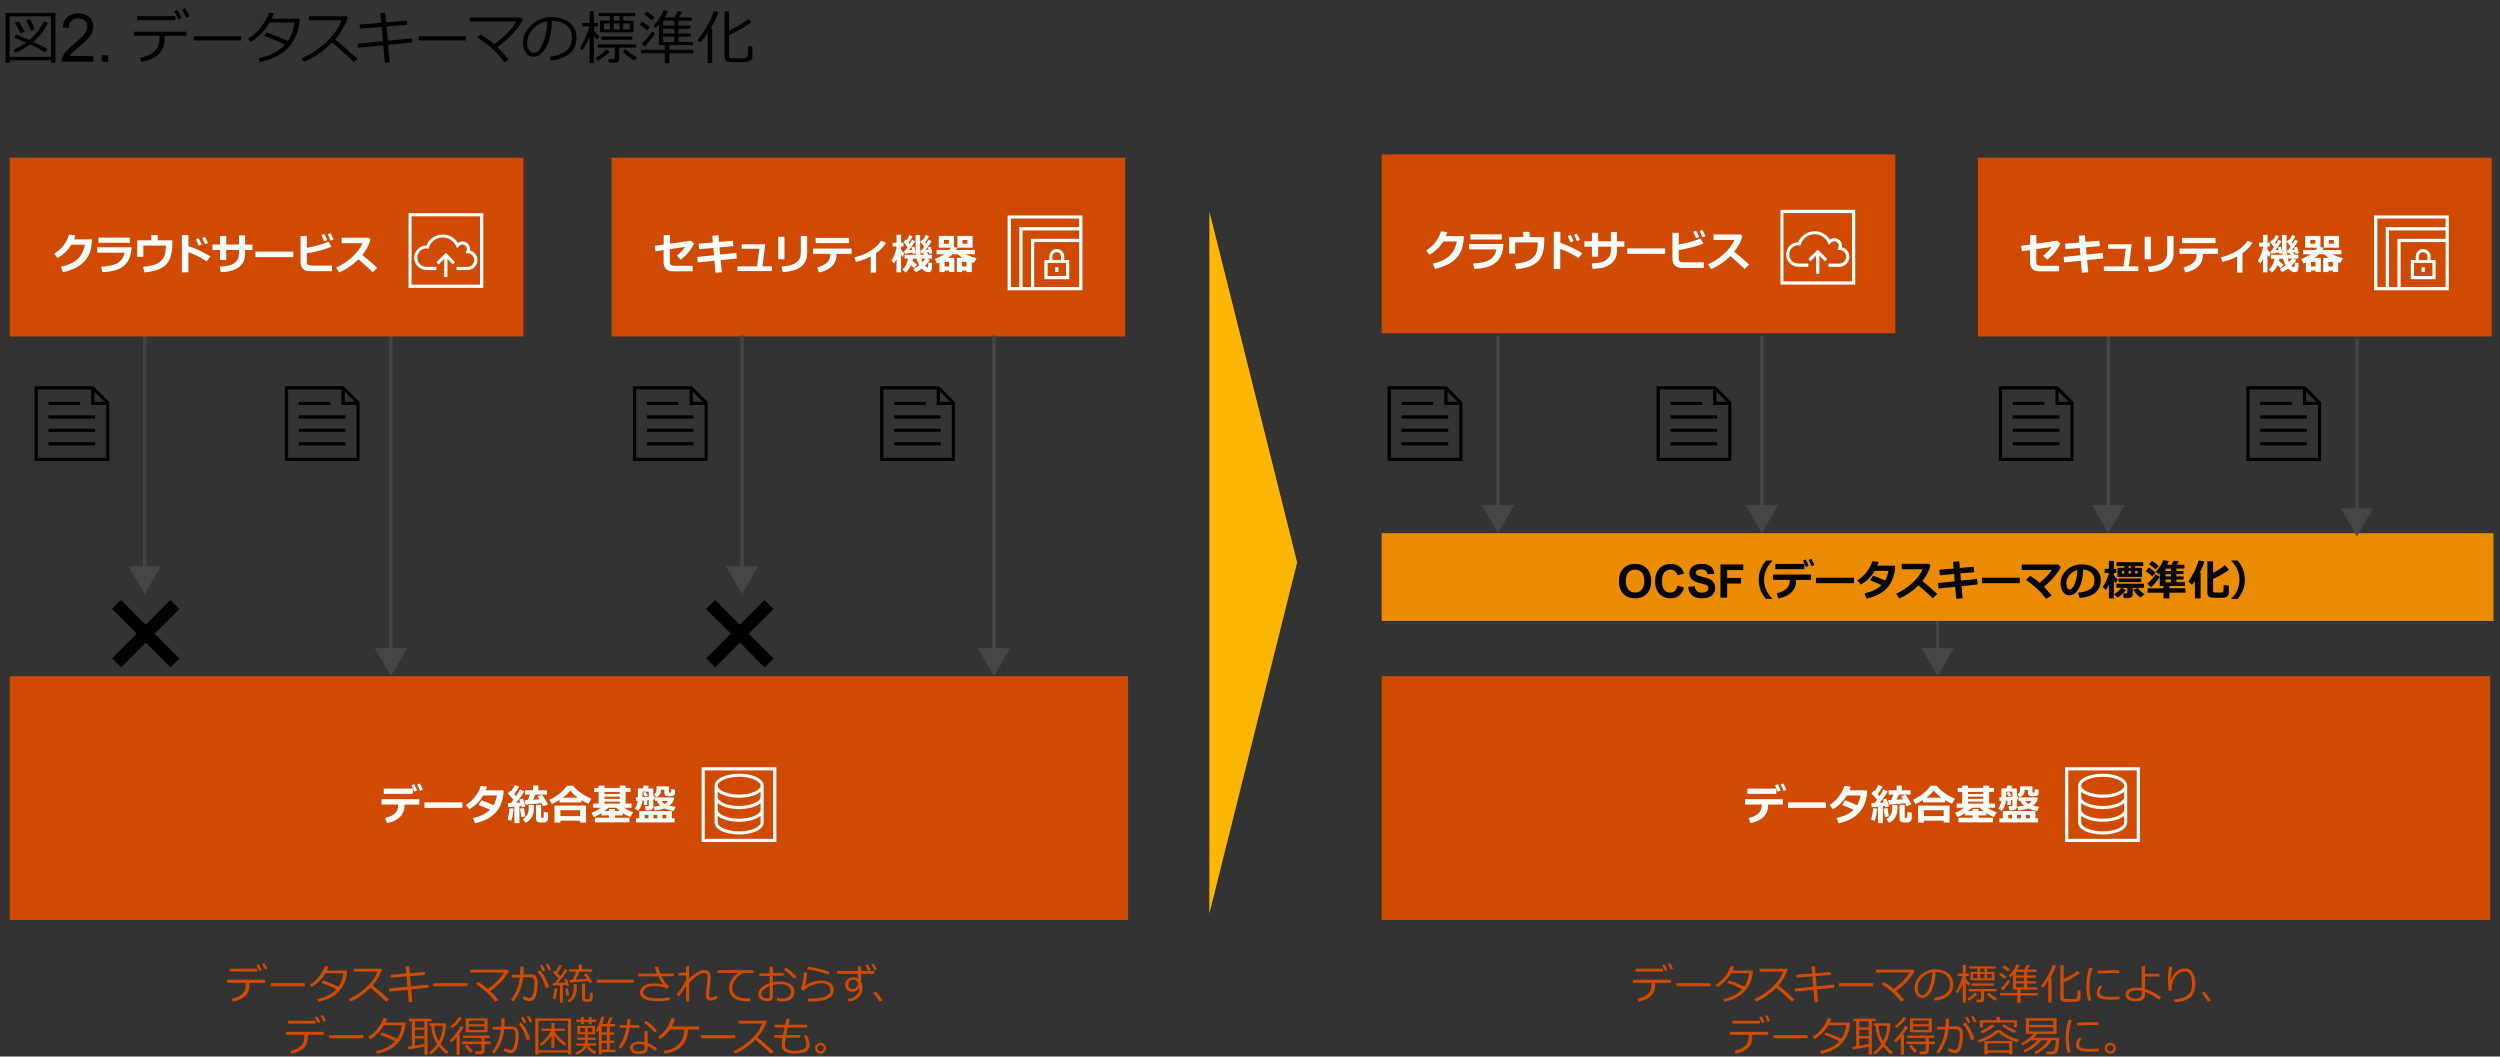<?xml version="1.0" encoding="UTF-8"?><svg id="object" xmlns="http://www.w3.org/2000/svg" viewBox="0 0 769 325"><rect x="0" y="0" width="769" height="325" fill="#333333" stroke="none"/><rect x="3" y="208" width="344" height="75" fill="#d04a02"/><rect x="188.12" y="48.5" width="158" height="55" fill="#d04a02"/><g><path d="M15.7,18.53H3v.76H1.71V3.98h15.35v15.3h-1.35v-.76Zm-12.71-1.03H15.7V5.01H3v12.49Zm10.85-1.38c-1-.71-2.52-1.54-4.55-2.5-1.5,1.13-3.03,2-4.6,2.62l-.54-.94c1.37-.56,2.67-1.3,3.93-2.23-1.39-.62-2.61-1.12-3.66-1.51l.51-.91c.94,.31,2.3,.87,4.1,1.67,2.02-1.73,3.49-3.63,4.43-5.71l1.27,.42c-1,2.17-2.5,4.11-4.48,5.84,2.13,.98,3.58,1.73,4.33,2.22l-.73,1.05Zm-7.44-5.89c-.77-1.45-1.39-2.51-1.85-3.2l1.12-.53c.35,.52,.98,1.57,1.91,3.17l-1.18,.55Zm3.16-.76c-.17-.49-.67-1.55-1.51-3.19l1.18-.4c.59,1.1,1.09,2.15,1.5,3.16l-1.17,.44Z"/><path d="M28.73,17.24v1.75h-9.79c-.01-.44,.06-.86,.21-1.26,.25-.67,.65-1.32,1.2-1.97,.55-.65,1.34-1.4,2.38-2.24,1.61-1.32,2.7-2.37,3.26-3.14,.57-.77,.85-1.5,.85-2.19,0-.72-.26-1.33-.77-1.82-.52-.5-1.19-.74-2.02-.74-.88,0-1.58,.26-2.1,.79-.53,.53-.79,1.25-.8,2.18l-1.87-.19c.13-1.39,.61-2.46,1.44-3.19,.84-.73,1.96-1.1,3.37-1.1s2.55,.39,3.38,1.18c.83,.79,1.24,1.77,1.24,2.93,0,.59-.12,1.18-.36,1.75-.24,.57-.65,1.18-1.21,1.81s-1.5,1.5-2.8,2.61c-1.09,.92-1.79,1.54-2.1,1.86-.31,.33-.57,.66-.77,.99h7.27Z"/><path d="M31.29,18.98v-1.98h1.98v1.98h-1.98Z"/><path d="M50.63,11.6c0,1.49-.24,2.7-.73,3.63s-1.26,1.71-2.32,2.35-2.41,1.14-4.05,1.48l-.47-1.24c1.84-.39,3.3-1.04,4.38-1.95s1.62-2.22,1.62-3.94v-.91h-7.88v-1.28h16.18v1.28h-6.73v.59Zm3.33-5.4h-11.75v-1.22h11.75v1.22Zm1.91-.65l-1.01,.45c-.42-.96-.85-1.78-1.27-2.46l.95-.43c.52,.81,.97,1.62,1.34,2.44Zm2.41-.54l-1,.41c-.39-.9-.81-1.71-1.27-2.43l.92-.43c.45,.7,.9,1.51,1.34,2.45Z"/><path d="M74.18,12.45h-14.54v-1.3h14.54v1.3Z"/><path d="M84.25,4.04c-.19,.6-.41,1.17-.67,1.71h8.62c-.05,.86-.1,1.47-.17,1.85-.19,1.1-.48,2.12-.86,3.07-.38,.95-.88,1.87-1.49,2.75s-1.4,1.7-2.34,2.45c-.94,.76-2.03,1.4-3.27,1.95s-2.62,.97-4.14,1.29l-.42-1.2c3.45-.66,6.15-2.04,8.1-4.15-1.75-.96-3.86-1.86-6.34-2.72l.69-1.05c1.79,.55,3.98,1.43,6.56,2.65,1.11-1.58,1.79-3.48,2.05-5.7h-7.61c-.74,1.28-1.64,2.44-2.69,3.48s-2.11,1.86-3.16,2.46l-.77-.96c1.58-1.01,2.94-2.26,4.07-3.75,1.13-1.49,1.92-2.93,2.37-4.31l1.48,.19Z"/><path d="M110.01,18.12l-1.25,.97c-1.61-1.65-3.8-3.65-6.58-5.99-2.91,2.8-5.81,4.78-8.69,5.92l-.67-1.12c2.41-.98,4.82-2.54,7.21-4.68s4.07-4.47,5.03-7h-10.03v-1.22h11.61l.36,.33c-.82,2.48-2.14,4.75-3.95,6.8,1.79,1.4,4.11,3.4,6.95,5.99Z"/><path d="M126.82,13.08l-7.42,.72,.48,5.37-1.51,.14-.48-5.36-7.81,.76-.12-1.28,7.82-.76-.39-4.39-6.68,.54-.08-1.27,6.64-.54-.27-2.98,1.49-.18,.28,3.03,6.4-.52,.09,1.27-6.37,.52,.4,4.37,7.44-.73,.1,1.29Z"/><path d="M143.33,12.45h-14.54v-1.3h14.54v1.3Z"/><path d="M156.51,18.28l-1.39,.79c-2.09-2.83-4.85-5.36-8.3-7.58l.98-.93c1.55,.93,2.96,1.95,4.23,3.05,3.09-2.27,5.35-4.59,6.77-6.98h-14.33v-1.24h15.75l.67,.61c-1.72,3.16-4.35,5.99-7.88,8.51,.91,.87,2.07,2.12,3.5,3.77Z"/><path d="M169.42,18.62l-.34-1.19c1.89-.17,3.5-.72,4.84-1.64s2.01-2.31,2.01-4.15c0-1.64-.54-2.91-1.62-3.81-1.08-.9-2.59-1.37-4.52-1.42-.06,3.15-.63,5.78-1.7,7.89s-2.4,3.16-4.01,3.16c-1,0-1.78-.42-2.35-1.27-.57-.85-.86-1.88-.86-3.1,0-2.01,.87-3.82,2.6-5.42s3.79-2.4,6.16-2.4c2.23,0,4.07,.56,5.52,1.67s2.17,2.64,2.17,4.57c0,2.2-.73,3.89-2.19,5.05s-3.36,1.85-5.71,2.04Zm-1.02-12.09c-1.7,.26-3.16,1.03-4.39,2.31s-1.84,2.73-1.84,4.34c0,.86,.18,1.58,.54,2.18s.86,.89,1.49,.89c1.1,0,2.05-1.02,2.87-3.07s1.26-4.26,1.33-6.64Z"/><path d="M181.34,11.34c-.5,1.37-1.22,2.73-2.17,4.09l-.83-.61c.56-.79,1.14-1.87,1.72-3.23s.98-2.52,1.17-3.47h-2.12v-1.06h2.26V3.4h1.3v3.66h1.25v1.06h-1.25v1.34c.39,.49,.98,1.08,1.77,1.76l-.66,1.05c-.23-.25-.6-.65-1.11-1.21v8.34h-1.3l-.04-8.06Zm2.56,7.32l-.68-.84c1.34-.77,2.43-1.65,3.27-2.63l1.05,.64c-.42,.49-1,1.02-1.77,1.61s-1.39,.99-1.87,1.22Zm5.14,.64h-1.78l-.16-1.12h1.35c.44,0,.66-.2,.66-.59v-2.95h-5.25v-1.01h11.86v1.01h-5.26v3.43c0,.39-.13,.69-.39,.91s-.6,.33-1.02,.33Zm-1.43-12.95v-1.41h-3.51v-.98h11.29v.98h-3.67v1.41h3.14v3.57h-10.28v-3.57h3.03Zm-2.55,5.9v-.99h9.47v.99h-9.47Zm2.55-3.19v-1.85h-1.84v1.85h1.84Zm1.14-4.11v1.41h1.83v-1.41h-1.83Zm0,2.26v1.85h1.83v-1.85h-1.83Zm6.42,11.45c-.57-.32-1.25-.78-2.01-1.38s-1.3-1.08-1.59-1.43l.92-.71c.94,.9,2.11,1.76,3.51,2.57l-.83,.96Zm-1.49-11.45h-1.96v1.85h1.96v-1.85Z"/><path d="M199.09,9.33c-.43-.4-1.21-1-2.34-1.8l.79-.9c.65,.42,1.45,1,2.39,1.72l-.84,.98Zm5.41,10.12v-3.06h-7.31v-1.08h7.31v-1.42h-1.82V7.5c-.37,.48-.71,.88-1.03,1.2l-.71-.64c1.53-1.73,2.6-3.38,3.21-4.92l1.34,.32c-.29,.58-.64,1.21-1.06,1.89h3.11c.41-.79,.73-1.45,.96-1.99l1.38,.32c-.13,.26-.48,.81-1.05,1.67h3.96v1.03h-4.08v1.5h3.66v.99h-3.66v1.45h3.81v.95h-3.81v1.65h4.46v.99h-7.25v1.42h7.3v1.08h-7.3v3.06h-1.42Zm-6.24-5.15l-.81-.91c1.14-1.03,2.18-2.26,3.12-3.67l.95,.64c-.36,.57-.86,1.25-1.52,2.03s-1.23,1.43-1.74,1.91Zm2.21-8.09l-2.29-1.85,.84-.84c1.11,.79,1.89,1.37,2.34,1.74l-.89,.96Zm3.52,.15v1.5h3.38v-1.5h-3.38Zm0,2.5v1.45h3.38v-1.45h-3.38Zm0,2.4v1.65h3.38v-1.65h-3.38Z"/><path d="M217.68,19.38V10.05c-.61,1.05-1.37,2.07-2.28,3.05l-.86-.73c1.01-1.2,2-2.66,2.98-4.39s1.66-3.25,2.03-4.56l1.45,.3c-.75,1.99-1.56,3.67-2.43,5.04h.5v10.62h-1.4Zm5.18-15.88h1.4v5.99c2.84-1.46,4.79-2.67,5.86-3.63l1.06,.98c-.8,.6-1.93,1.32-3.37,2.14s-2.63,1.42-3.55,1.81v6.29c0,.18,.03,.33,.1,.45,.07,.12,.17,.22,.3,.28,.13,.06,.41,.11,.84,.13,.43,.02,.98,.03,1.64,.03,1,0,1.61-.02,1.84-.06s.41-.12,.57-.23,.28-.25,.36-.39c.08-.14,.14-.46,.19-.94,.04-.48,.07-1.21,.07-2.19l1.28,.13v3.08c0,.46-.17,.84-.5,1.15s-.81,.49-1.44,.55-1.4,.08-2.31,.08c-.57,0-1.16-.01-1.76-.04-.61-.03-1.04-.05-1.3-.07s-.49-.11-.68-.26-.34-.34-.44-.56-.15-.48-.15-.78V3.5Z"/></g><polygon points="425 164 767 164 767 191 425 191 425 164 425 164" fill="#eb8c00" fill-rule="evenodd"/><g><path d="M497.98,178.81c0-1.04,.16-1.92,.47-2.63,.23-.52,.55-.99,.95-1.4,.4-.41,.84-.72,1.32-.92,.64-.27,1.37-.4,2.21-.4,1.51,0,2.72,.47,3.62,1.4,.91,.94,1.36,2.24,1.36,3.9s-.45,2.95-1.35,3.88c-.9,.93-2.1,1.4-3.6,1.4s-2.73-.46-3.63-1.39-1.35-2.21-1.35-3.84Zm2.13-.07c0,1.16,.27,2.04,.8,2.64,.54,.6,1.21,.9,2.04,.9s1.5-.3,2.03-.89c.53-.59,.79-1.48,.79-2.67s-.26-2.05-.77-2.63c-.51-.58-1.2-.87-2.05-.87s-1.54,.29-2.06,.88c-.52,.58-.78,1.47-.78,2.64Z"/><path d="M516.03,180.1l2,.64c-.31,1.12-.82,1.95-1.53,2.49-.71,.54-1.62,.81-2.72,.81-1.36,0-2.48-.46-3.35-1.39s-1.31-2.2-1.31-3.81c0-1.7,.44-3.03,1.32-3.97s2.04-1.41,3.47-1.41c1.25,0,2.27,.37,3.05,1.11,.46,.44,.81,1.07,1.05,1.89l-2.05,.49c-.12-.53-.37-.95-.76-1.26-.38-.31-.85-.46-1.4-.46-.76,0-1.38,.27-1.85,.82-.47,.54-.71,1.43-.71,2.65,0,1.29,.23,2.22,.7,2.77,.46,.55,1.07,.82,1.82,.82,.55,0,1.02-.17,1.42-.52,.4-.35,.68-.9,.85-1.65Z"/><path d="M519.26,180.53l2.01-.2c.12,.67,.37,1.17,.74,1.49,.37,.32,.87,.48,1.5,.48,.67,0,1.17-.14,1.5-.42,.34-.28,.51-.61,.51-.99,0-.24-.07-.45-.21-.62s-.39-.32-.74-.44c-.24-.08-.79-.23-1.65-.45-1.11-.27-1.89-.61-2.33-1.01-.63-.56-.94-1.25-.94-2.06,0-.52,.15-1.01,.44-1.46,.3-.45,.72-.8,1.28-1.04,.56-.24,1.23-.36,2.01-.36,1.28,0,2.25,.28,2.9,.84,.65,.56,.99,1.32,1.02,2.26l-2.07,.09c-.09-.53-.28-.9-.57-1.13s-.73-.35-1.31-.35-1.07,.12-1.41,.37c-.22,.16-.33,.37-.33,.64,0,.24,.1,.45,.31,.62,.26,.22,.89,.45,1.9,.68,1.01,.24,1.75,.48,2.23,.74,.48,.25,.86,.6,1.13,1.04s.41,.98,.41,1.63c0,.59-.16,1.14-.49,1.65-.33,.51-.79,.89-1.38,1.14s-1.34,.37-2.23,.37c-1.29,0-2.29-.3-2.98-.9-.69-.6-1.11-1.47-1.24-2.62Z"/><path d="M529.21,183.86v-10.24h7.02v1.73h-4.95v2.42h4.27v1.73h-4.27v4.35h-2.07Z"/><path d="M545.17,184.24h-1.96c-.74-.89-1.28-1.77-1.62-2.63-.4-.99-.6-2.08-.6-3.28,0-2.18,.74-4.14,2.22-5.9h1.96v.14c-.71,.65-1.29,1.42-1.73,2.31-.53,1.08-.8,2.23-.8,3.45s.27,2.39,.8,3.47c.44,.88,1.01,1.65,1.73,2.31v.14Z"/><path d="M557.03,178.38h-4.57v.37c0,1.37-.46,2.51-1.39,3.43-.93,.92-2.27,1.56-4.01,1.91l-.57-1.59c1.29-.27,2.29-.74,2.99-1.39,.7-.66,1.04-1.48,1.04-2.45v-.29h-5.12v-1.64h11.64v1.64Zm-2.02-3.3h-8.92v-1.61h8.92v1.61Zm1.33-1.03l-.91,.35c-.17-.53-.45-1.18-.84-1.95l.86-.36c.34,.67,.64,1.33,.89,1.96Zm1.78-.23l-.89,.34c-.3-.74-.59-1.39-.87-1.95l.84-.32c.35,.66,.65,1.31,.91,1.94Z"/><path d="M570.27,179.39h-11.66v-1.69h11.66v1.69Z"/><path d="M582.94,173.97c-.02,.75-.07,1.39-.17,1.94-.18,.99-.46,1.91-.84,2.75-.39,.84-.92,1.62-1.6,2.34-.68,.72-1.54,1.34-2.58,1.88s-2.24,.95-3.61,1.26l-.63-1.65c2.22-.43,3.97-1.27,5.23-2.51-1.02-.5-2.18-.99-3.48-1.47l.88-1.45c1.12,.37,2.36,.87,3.71,1.52,.48-.81,.83-1.81,1.05-3h-4.21c-1.06,1.77-2.49,3.18-4.3,4.24l-1.04-1.33c1.14-.71,2.11-1.58,2.89-2.62s1.35-2.13,1.69-3.27l1.95,.25c-.18,.52-.31,.9-.41,1.14h5.47Z"/><path d="M595.91,182.7l-1.43,1.36c-.75-.82-2.2-2.15-4.34-3.99-1.88,1.82-3.86,3.16-5.94,4.03l-.93-1.5c1.62-.69,3.19-1.71,4.73-3.06s2.67-2.83,3.4-4.44h-6.43v-1.67h8.34l.52,.5c-.3,1.08-.65,1.96-1.04,2.65-.39,.69-.88,1.4-1.47,2.14,1.83,1.49,3.36,2.81,4.59,3.98Z"/><path d="M608.34,179.78l-4.98,.51,.33,3.74-1.96,.15-.31-3.69-5.12,.53-.18-1.69,5.15-.52-.2-2.26-4.39,.39-.12-1.69,4.37-.37-.18-2.08,1.92-.17,.18,2.08,4.25-.37,.16,1.66-4.26,.37,.19,2.23,4.96-.53,.17,1.71Z"/><path d="M621.29,179.39h-11.66v-1.69h11.66v1.69Z"/><path d="M631.09,183.19l-1.75,1.02c-1.59-2.2-3.65-4.15-6.16-5.85l1.34-1.25c1.05,.67,2.01,1.39,2.88,2.14,1.63-1.32,2.88-2.63,3.76-3.92h-9.27v-1.67h11.25l.75,.82c-.51,.99-1.23,2.03-2.16,3.1s-1.94,2.04-3.02,2.89c.34,.35,1.14,1.25,2.4,2.71Z"/><path d="M639.67,183.93l-.47-1.59c1.68-.19,2.94-.57,3.79-1.16s1.27-1.47,1.27-2.63c0-.98-.3-1.76-.91-2.35-.61-.59-1.45-.94-2.53-1.04-.09,2.37-.53,4.29-1.33,5.76-.8,1.47-1.8,2.21-3.01,2.21-.79,0-1.42-.37-1.91-1.11-.49-.74-.73-1.59-.73-2.55v-.16c0-1.46,.59-2.76,1.77-3.89,1.18-1.13,2.67-1.73,4.46-1.82h.26c1.71,0,3.12,.43,4.22,1.3,1.1,.87,1.65,2.05,1.65,3.54,0,1.64-.56,2.92-1.67,3.85-1.11,.93-2.73,1.47-4.86,1.64Zm-.64-8.59c-.95,.22-1.76,.72-2.43,1.5-.67,.77-1,1.63-1,2.56,0,.48,.08,.93,.25,1.33,.17,.41,.4,.61,.69,.61,.6,0,1.14-.58,1.62-1.74s.77-2.58,.86-4.27Z"/><path d="M648.71,179.83c-.27,.58-.59,1.13-.96,1.68l-.93-.95c.39-.56,.77-1.27,1.14-2.12,.37-.85,.61-1.58,.72-2.19h-1.29v-1.29h1.31v-2.43h1.52v2.43h.79v1.29h-.79v.76c.18,.25,.58,.65,1.22,1.19l-.57,1.17c-.19-.15-.41-.36-.65-.64v5.36h-1.52v-4.25Zm5.22,1.65c-.28,.42-.7,.88-1.26,1.36s-1.01,.81-1.38,.97l-.95-1.02c.84-.5,1.57-1.16,2.21-1.97l1.38,.65Zm2.08,1.44c0,.33-.13,.59-.39,.78-.26,.19-.57,.29-.92,.29h-1.44l-.2-1.42h.95c.09,0,.17-.03,.25-.1s.11-.14,.11-.22v-1.45h-3.38v-1.24h8.49v1.24h-3.47v2.12Zm-2.58-8.27v-.53h-2.41v-1.18h8.24v1.18h-2.48v.53h2.11v2.79h-7.54v-2.79h2.08Zm5.24,4.4h-7v-1.11h7v1.11Zm-5.24-3.41h-.7v.79h.7v-.79Zm1.31-1.52v.53h.74v-.53h-.74Zm.74,1.52h-.74v.79h.74v-.79Zm4.11,7.16l-1.17,1.02c-.9-.66-1.65-1.46-2.23-2.41l1.31-.58c.52,.63,1.21,1.28,2.09,1.97Zm-2.04-6.37v-.79h-.77v.79h.77Z"/><path d="M663.09,176.07l-1,1.24c-.25-.24-.94-.79-2.07-1.65l.99-1.12c.18,.11,.87,.62,2.08,1.52Zm1.21,1.4c-.31,.51-.72,1.08-1.24,1.7-.52,.62-.98,1.12-1.4,1.49l-1.14-1.11c1.03-.87,1.87-1.85,2.52-2.95l1.26,.86Zm3,6.59h-1.81v-1.74h-4.91v-1.35h4.91v-.69h-1.14v-4.02c-.13,.14-.25,.26-.36,.36l-.82-.77c1.12-1.26,1.88-2.44,2.27-3.55l1.76,.3c-.2,.41-.41,.79-.62,1.14h1.37c.26-.51,.46-.94,.6-1.29l1.65,.23c-.05,.15-.23,.5-.56,1.05h2.29v1.16h-2.47v.74h2.18v.96h-2.18v.71h2.22v.96h-2.22v.81h2.63v1.19h-4.79v.69h4.97v1.35h-4.97v1.74Zm-3.24-9.98l-.98,1.09c-.35-.34-1.04-.89-2.07-1.65l.99-.99c.52,.36,1.21,.88,2.06,1.55Zm2.07,.82v.74h1.64v-.74h-1.64Zm0,1.71v.71h1.64v-.71h-1.64Zm0,1.68v.81h1.64v-.81h-1.64Z"/><path d="M676.91,184.07h-1.76v-5.34c-.24,.36-.54,.75-.89,1.17l-1.13-1.02c.37-.45,.9-1.32,1.59-2.59,.69-1.28,1.21-2.57,1.56-3.88l1.78,.31c-.36,1.24-.83,2.4-1.42,3.46h.27v7.89Zm8.7-1.69c0,.38-.12,.7-.37,.95-.25,.25-.54,.41-.88,.47-.34,.06-.99,.09-1.95,.09-1.24,0-2.03-.04-2.37-.1-.34-.07-.6-.22-.78-.46-.18-.24-.27-.56-.27-.96v-9.72h1.75v3.59c1.74-.96,2.96-1.75,3.64-2.38l1.27,1.38c-1.14,.91-2.78,1.86-4.91,2.86v3.73c0,.2,.08,.32,.23,.37s.63,.08,1.45,.08c.08,0,.43-.01,1.05-.04,.23,0,.37-.11,.42-.3s.1-.87,.14-2.02l1.59,.25v2.25Z"/><path d="M690.51,178.32c0,1.2-.2,2.3-.6,3.28-.34,.86-.88,1.74-1.62,2.63h-1.95v-.14c.71-.66,1.29-1.43,1.72-2.31,.53-1.08,.8-2.23,.8-3.47s-.27-2.37-.8-3.45c-.44-.89-1.01-1.66-1.72-2.31v-.14h1.95c1.48,1.76,2.22,3.72,2.22,5.9Z"/></g><polygon points="372 65 399 173 372 281 372 65 372 65" fill="#ffb600" fill-rule="evenodd"/><g><line x1="44.5" y1="103.21" x2="44.5" y2="175.61" fill="none" stroke="#464646" stroke-miterlimit="10"/><polygon points="39.52 174.15 44.5 182.79 49.49 174.15 39.52 174.15" fill="#464646"/></g><g><line x1="228.25" y1="103.21" x2="228.25" y2="175.61" fill="none" stroke="#464646" stroke-miterlimit="10"/><polygon points="223.27 174.15 228.25 182.79 233.24 174.15 223.27 174.15" fill="#464646"/></g><g><line x1="120.24" y1="103.21" x2="120.24" y2="200.82" fill="none" stroke="#464646" stroke-miterlimit="10"/><polygon points="115.25 199.37 120.24 208 125.22 199.37 115.25 199.37" fill="#464646"/></g><g><line x1="305.75" y1="103.21" x2="305.75" y2="200.82" fill="none" stroke="#464646" stroke-miterlimit="10"/><polygon points="300.76 199.37 305.75 208 310.73 199.37 300.76 199.37" fill="#464646"/></g><g><line x1="460.8" y1="103.21" x2="460.8" y2="156.82" fill="none" stroke="#464646" stroke-miterlimit="10"/><polygon points="455.82 155.37 460.8 164 465.79 155.37 455.82 155.37" fill="#464646"/></g><g><line x1="541.95" y1="103.21" x2="541.95" y2="156.82" fill="none" stroke="#464646" stroke-miterlimit="10"/><polygon points="536.96 155.37 541.95 164 546.93 155.37 536.96 155.37" fill="#464646"/></g><g><line x1="648.5" y1="103.21" x2="648.5" y2="156.82" fill="none" stroke="#464646" stroke-miterlimit="10"/><polygon points="643.51 155.37 648.5 164 653.48 155.37 643.51 155.37" fill="#464646"/></g><g><line x1="596" y1="191" x2="596" y2="200.82" fill="none" stroke="#464646" stroke-miterlimit="10"/><polygon points="591.01 199.37 596 208 600.99 199.37 591.01 199.37" fill="#464646"/></g><g><line x1="725" y1="104.21" x2="725" y2="157.82" fill="none" stroke="#464646" stroke-miterlimit="10"/><polygon points="720.02 156.37 725 165 729.99 156.37 720.02 156.37" fill="#464646"/></g><path d="M55.22,202.52l-2.8,2.79-7.59-7.64-7.57,7.6-2.79-2.79,7.59-7.57-7.64-7.6,2.8-2.79,7.6,7.64,7.55-7.6,2.8,2.79-7.61,7.57,7.64,7.61Z"/><path d="M237.97,202.52l-2.8,2.79-7.59-7.64-7.57,7.6-2.79-2.79,7.59-7.57-7.64-7.6,2.8-2.79,7.6,7.64,7.55-7.6,2.8,2.79-7.61,7.57,7.64,7.61Z"/><g><rect x="3" y="48.5" width="158" height="55" fill="#d04a02"/><g><g><path d="M28.29,73.62l-.09,1.21c-.17,2.37-.97,4.29-2.4,5.75-1.43,1.46-3.57,2.51-6.44,3.15l-.61-1.69c2.04-.39,3.68-1.11,4.92-2.18,1.24-1.07,2.05-2.6,2.44-4.59h-4.14c-1.08,1.73-2.5,3.1-4.25,4.13l-1.05-1.34c2.32-1.49,3.84-3.45,4.58-5.89l1.97,.22c-.16,.48-.31,.89-.44,1.23h5.52Z" fill="#fff"/><path d="M40.44,76.05c-.01,1.16-.21,2.26-.6,3.28-.39,1.02-1.02,1.88-1.89,2.56-.88,.68-1.87,1.14-2.98,1.39-1.11,.25-2.27,.39-3.47,.43l-.38-1.65c2.36-.13,4.08-.53,5.15-1.2s1.76-1.72,2.07-3.15h-8.44v-1.66h10.54Zm-.49-1.36h-9.66v-1.6h9.66v1.6Z" fill="#fff"/><path d="M53.01,74.97c0,3.06-.67,5.23-2,6.5-1.33,1.27-3.53,2.05-6.6,2.33l-.41-1.68c1.61-.19,2.79-.43,3.55-.7s1.39-.64,1.89-1.1,.83-.88,1.01-1.25c.17-.37,.31-.88,.41-1.52,.1-.64,.15-1.31,.15-2h-6.92v3.45h-1.89v-5.07h4.35v-1.61h1.95v1.61h4.5v1.02Z" fill="#fff"/><path d="M64.74,78.9l-1.2,1.5c-1.8-1.22-3.67-2.17-5.6-2.83v6.19h-2v-11.45h2.02v3.39c2.14,.69,4.4,1.76,6.79,3.2Zm-2.69-3.69l-.93,.36c-.35-.86-.64-1.51-.87-1.96l.89-.35c.36,.68,.66,1.33,.9,1.95Zm1.92-.41l-.91,.34c-.3-.74-.59-1.39-.87-1.95l.87-.32c.35,.66,.65,1.31,.91,1.94Z" fill="#fff"/><path d="M75.4,75.23h2.25v1.66h-2.25v1.17c0,1.79-.64,3.17-1.92,4.13-1.28,.96-3.14,1.46-5.6,1.51l-.27-1.67c2.22-.08,3.76-.47,4.61-1.18,.86-.71,1.29-1.64,1.29-2.8v-1.17h-3.92v3.08h-1.91v-3.08h-2.31v-1.66h2.31v-2.62h1.91v2.62h3.92v-2.81h1.88v2.81Z" fill="#fff"/><path d="M90.22,79.09h-11.66v-1.69h11.66v1.69Z" fill="#fff"/><path d="M102.1,83.42h-6.55c-1.08,0-1.87-.24-2.36-.72-.49-.48-.74-1.21-.74-2.18v-7.92h1.94v3.64c3.04-.6,5.25-1.25,6.64-1.92l.93,1.56c-.61,.31-1.68,.67-3.2,1.09-1.52,.42-2.98,.73-4.37,.95v2.56c0,.41,.09,.71,.27,.91,.18,.2,.56,.3,1.15,.3h6.29v1.73Zm-1.44-9.52l-.93,.36c-.35-.86-.64-1.51-.87-1.96l.9-.35c.36,.68,.66,1.33,.9,1.95Zm1.94-.23l-.91,.34c-.28-.69-.57-1.34-.88-1.95l.88-.33c.31,.6,.62,1.25,.91,1.94Z" fill="#fff"/><path d="M116.04,82.4l-1.43,1.36c-.75-.82-2.2-2.15-4.34-3.99-1.88,1.82-3.86,3.16-5.94,4.03l-.93-1.5c1.62-.69,3.19-1.71,4.73-3.06s2.67-2.83,3.4-4.44h-6.43v-1.67h8.34l.52,.5c-.3,1.08-.65,1.96-1.04,2.65-.39,.69-.88,1.4-1.47,2.14,1.83,1.49,3.36,2.81,4.59,3.98Z" fill="#fff"/></g><path d="M125.67,65.55v23h23v-23h-23Zm22,22h-21.07v-21.01h21.07v21.01h0Zm-20.27-8.24c0-2.06,1.66-3.79,3.72-3.79,.86-2.06,2.86-3.39,5.12-3.39,1.86,0,3.66,1,4.65,2.59,.4-.27,.86-.47,1.33-.47,1.33,0,2.39,1.06,2.39,2.39,0,.13,0,.27-.07,.4,1.33,.33,2.33,1.53,2.33,2.92,0,1.73-1.4,3.12-3.06,3.12h-3.39v-1h3.39c1.13,0,2.06-.93,2.06-2.13,0-1.06-.86-1.99-1.93-2.06l-.73-.07,.27-.6c.13-.2,.13-.4,.13-.6,0-.73-.6-1.4-1.4-1.4-.4,0-.8,.2-1.06,.53l-.53,.6-.33-.66c-.73-1.6-2.33-2.66-4.05-2.66-1.99,0-3.66,1.26-4.32,3.12l-.07,.33h-.4c-.07,0-.2-.07-.27-.07-1.53,0-2.79,1.26-2.79,2.86s1.26,2.79,2.79,2.79h3.06v1h-3.06c-2.06,0-3.79-1.73-3.79-3.79h0Zm9.77-1.53l2.86,2.86-.66,.73-1.73-1.73v5.58h-1v-5.58l-1.73,1.73-.66-.73,2.92-2.86h0Z" fill="#fff" fill-rule="evenodd"/></g></g><g><rect x="425" y="47.5" width="158" height="55" fill="#d04a02"/><g><g><path d="M450.29,72.62l-.09,1.21c-.17,2.37-.97,4.29-2.4,5.75-1.43,1.46-3.57,2.51-6.44,3.15l-.61-1.69c2.04-.39,3.68-1.11,4.92-2.18,1.24-1.07,2.05-2.6,2.44-4.59h-4.14c-1.08,1.73-2.5,3.1-4.25,4.13l-1.05-1.34c2.32-1.49,3.84-3.45,4.58-5.89l1.97,.22c-.16,.48-.31,.89-.44,1.23h5.52Z" fill="#fff"/><path d="M462.44,75.05c-.01,1.16-.21,2.26-.6,3.28-.39,1.02-1.02,1.88-1.89,2.56-.88,.68-1.87,1.14-2.98,1.39-1.11,.25-2.27,.39-3.47,.43l-.38-1.65c2.36-.13,4.08-.53,5.15-1.2s1.76-1.72,2.07-3.15h-8.44v-1.66h10.54Zm-.49-1.36h-9.66v-1.6h9.66v1.6Z" fill="#fff"/><path d="M475.01,73.97c0,3.06-.66,5.23-2,6.5-1.33,1.27-3.53,2.05-6.6,2.33l-.41-1.68c1.61-.19,2.79-.43,3.55-.7s1.39-.64,1.89-1.1c.5-.46,.83-.88,1.01-1.25s.31-.88,.41-1.52c.1-.64,.15-1.31,.15-2h-6.92v3.45h-1.88v-5.07h4.35v-1.61h1.95v1.61h4.5v1.02Z" fill="#fff"/><path d="M486.74,77.9l-1.2,1.5c-1.8-1.22-3.67-2.17-5.6-2.83v6.19h-2v-11.45h2.02v3.39c2.14,.69,4.4,1.76,6.79,3.2Zm-2.69-3.69l-.93,.36c-.35-.86-.64-1.51-.87-1.96l.89-.35c.36,.68,.66,1.33,.9,1.95Zm1.92-.41l-.91,.34c-.29-.74-.59-1.39-.87-1.95l.87-.32c.35,.66,.65,1.31,.91,1.94Z" fill="#fff"/><path d="M497.4,74.23h2.25v1.66h-2.25v1.17c0,1.79-.64,3.17-1.92,4.13s-3.14,1.46-5.6,1.51l-.27-1.67c2.22-.08,3.76-.47,4.61-1.18,.86-.71,1.29-1.64,1.29-2.8v-1.17h-3.92v3.08h-1.91v-3.08h-2.31v-1.66h2.31v-2.62h1.91v2.62h3.92v-2.81h1.88v2.81Z" fill="#fff"/><path d="M512.21,78.09h-11.66v-1.69h11.66v1.69Z" fill="#fff"/><path d="M524.1,82.42h-6.55c-1.08,0-1.87-.24-2.36-.72s-.74-1.21-.74-2.18v-7.92h1.94v3.64c3.04-.6,5.25-1.25,6.64-1.92l.93,1.56c-.61,.31-1.68,.67-3.2,1.09-1.52,.42-2.98,.73-4.37,.95v2.56c0,.41,.09,.71,.27,.91,.18,.2,.56,.3,1.14,.3h6.29v1.73Zm-1.44-9.52l-.93,.36c-.35-.86-.64-1.51-.87-1.96l.9-.35c.36,.68,.66,1.33,.9,1.95Zm1.94-.23l-.91,.34c-.28-.69-.57-1.34-.88-1.95l.88-.33c.31,.6,.62,1.25,.91,1.94Z" fill="#fff"/><path d="M538.04,81.4l-1.43,1.36c-.75-.82-2.2-2.15-4.34-3.99-1.88,1.82-3.86,3.16-5.94,4.03l-.93-1.5c1.62-.69,3.19-1.71,4.72-3.06,1.54-1.35,2.67-2.83,3.4-4.44h-6.43v-1.67h8.34l.52,.5c-.3,1.08-.65,1.96-1.04,2.65-.39,.69-.88,1.4-1.47,2.14,1.83,1.49,3.36,2.81,4.59,3.98Z" fill="#fff"/></g><path d="M547.67,64.55v23h23v-23h-23Zm22,22h-21.07v-21.01h21.07v21.01h0Zm-20.27-8.24c0-2.06,1.66-3.79,3.72-3.79,.86-2.06,2.86-3.39,5.12-3.39,1.86,0,3.66,1,4.65,2.59,.4-.27,.86-.47,1.33-.47,1.33,0,2.39,1.06,2.39,2.39,0,.13,0,.27-.07,.4,1.33,.33,2.33,1.53,2.33,2.92,0,1.73-1.4,3.12-3.06,3.12h-3.39v-1h3.39c1.13,0,2.06-.93,2.06-2.13,0-1.06-.86-1.99-1.93-2.06l-.73-.07,.27-.6c.13-.2,.13-.4,.13-.6,0-.73-.6-1.4-1.4-1.4-.4,0-.8,.2-1.06,.53l-.53,.6-.33-.66c-.73-1.6-2.33-2.66-4.05-2.66-1.99,0-3.66,1.26-4.32,3.12l-.07,.33h-.4c-.07,0-.2-.07-.27-.07-1.53,0-2.79,1.26-2.79,2.86s1.26,2.79,2.79,2.79h3.06v1h-3.06c-2.06,0-3.79-1.73-3.79-3.79h0Zm9.77-1.53l2.86,2.86-.66,.73-1.73-1.73v5.58h-1v-5.58l-1.73,1.73-.66-.73,2.92-2.86h0Z" fill="#fff" fill-rule="evenodd"/></g></g><g><g><path d="M213.46,74.96c-.93,1.92-2.27,3.55-4.02,4.9l-1.29-1.19c1.04-.79,1.9-1.7,2.58-2.73l-4.7,.71v3.85c0,.43,.1,.75,.29,.95,.2,.2,.58,.3,1.16,.3h5.59v1.72h-5.84c-1.1,0-1.89-.24-2.38-.73-.49-.48-.73-1.22-.73-2.21v-3.6l-2.48,.37-.25-1.68,2.77-.4v-2.9h1.91v2.63l6.44-.93,.94,.92Z" fill="#fff"/><path d="M226.68,79.49l-4.98,.51,.33,3.74-1.96,.15-.31-3.69-5.12,.53-.18-1.69,5.15-.52-.2-2.26-4.39,.39-.12-1.69,4.37-.37-.18-2.08,1.92-.17,.18,2.08,4.25-.37,.16,1.66-4.26,.37,.19,2.23,4.96-.53,.17,1.71Z" fill="#fff"/><path d="M237.45,83.37h-10.61v-1.42h6.02l.72-5.41h-5.42v-1.4h7.24l-.88,6.81h2.93v1.42Z" fill="#fff"/><path d="M241.3,79.78h-1.92v-6.97h1.92v6.97Zm6.98-1.91c0,3.59-2.5,5.54-7.49,5.84l-.41-1.68c2.17-.18,3.7-.62,4.6-1.31,.9-.69,1.35-1.72,1.35-3.09v-5.03h1.95v5.27Z" fill="#fff"/><path d="M261.96,78.08h-4.64v.2c0,1.49-.47,2.7-1.42,3.63-.95,.94-2.28,1.56-3.99,1.88l-.57-1.57c1.29-.27,2.29-.74,2.99-1.39,.7-.66,1.04-1.48,1.04-2.45v-.29h-5.26v-1.64h11.84v1.64Zm-.78-3.3h-10.29v-1.62h10.29v1.62Z" fill="#fff"/><path d="M269.48,83.85h-1.64v-4.93c-1.32,.68-2.84,1.22-4.55,1.64l-.48-1.4c1.76-.41,3.38-1.06,4.86-1.95,1.48-.89,2.59-1.94,3.34-3.15l1.54,.62c-.68,1.16-1.7,2.22-3.07,3.2v5.97Z" fill="#fff"/><path d="M275.79,79.68c-.23,.5-.5,.96-.81,1.41l-.74-.9c.31-.49,.62-1.11,.91-1.88,.3-.76,.51-1.47,.63-2.13v-.35h-1.21v-1.16h1.21v-2.45h1.39v2.45h.73v1.16h-.72v.96c.31,.44,.62,.78,.93,1l-.36,1.29c-.13-.12-.33-.36-.58-.7v5.4s-1.4,0-1.4,0v-4.1Zm5.05-.13c-.03,.25-.07,.48-.13,.72,.51,.48,.96,.84,1.35,1.09l-.77,1.17c-.38-.3-.73-.61-1.04-.94-.45,.98-1.03,1.73-1.74,2.25l-.9-.92c.92-.82,1.48-1.93,1.68-3.35h-1.05v-1.21h3.57c-.11-.81-.17-1.93-.17-3.36,0-.25,0-.51,0-.78v-1.95h1.39v4.28c.01,.54,.05,1.14,.13,1.81h1.05l-.25-.53-.63,.08-.2-.9,.34-.03c.26-.34,.53-.71,.81-1.1-.21-.28-.61-.8-1.2-1.55l.75-.71,.11,.12c.38-.56,.66-1.06,.83-1.49l.98,.4c-.21,.5-.59,1.12-1.16,1.87,.07,.08,.18,.22,.32,.42,.32-.49,.56-.91,.74-1.24l.93,.46c-.4,.7-1.02,1.6-1.87,2.71,.19-.02,.47-.06,.83-.11-.07-.31-.12-.54-.17-.67l.91-.21c.23,.63,.39,1.3,.47,2.02l-.95,.22c-.02-.12-.05-.32-.1-.58-.14,.03-.33,.07-.57,.11l.39,.71h1.14v1.19h-1.43s.81,.42,.81,.42c-.39,.59-.89,1.18-1.51,1.77,.37,.36,.62,.54,.77,.54,.05,0,.09-.03,.13-.09,.03-.06,.07-.23,.1-.51,.03-.28,.06-.59,.07-.94l1.14,.18c-.03,1.42-.13,2.24-.3,2.46-.17,.22-.46,.34-.87,.34-.64,0-1.33-.37-2.05-1.1-.59,.45-1.2,.81-1.85,1.1l-.73-.9c.63-.36,1.23-.76,1.8-1.23-.34-.58-.6-1.26-.79-2.03h-1.1Zm-.13-1.89c-.6,.13-1.41,.26-2.43,.4l-.19-.92,.29-.02c.23-.3,.49-.67,.78-1.09-.25-.37-.67-.92-1.24-1.63l.74-.72s.1,.12,.18,.21c.41-.6,.71-1.14,.9-1.6l.96,.4c-.22,.54-.63,1.21-1.23,1.99,.12,.16,.22,.3,.3,.41,.33-.52,.59-.96,.77-1.33l.95,.47c-.4,.71-1.03,1.64-1.88,2.77,.31-.04,.62-.08,.95-.13-.06-.31-.12-.58-.18-.81l.87-.22c.25,.8,.41,1.49,.47,2.06l-.93,.23c-.02-.16-.05-.32-.08-.48Zm3.06,2.98c.34-.37,.63-.73,.86-1.09h-1.24c.11,.41,.23,.78,.38,1.09Z" fill="#fff"/><path d="M291.95,83.22h-1.38v.46h-1.59v-2.92c-.24,.11-.48,.21-.73,.3l-.73-1.4c1.09-.38,2.06-.86,2.91-1.45h-2.34v-1.33h3.91c.19-.22,.37-.45,.53-.69h-3.77v-3.62h4.7v3.41l1.01,.24c-.13,.26-.25,.48-.37,.67h5.81v1.33h-2.77c.84,.46,1.92,.85,3.26,1.18l-.84,1.44c-.22-.06-.43-.12-.63-.18v3.03h-1.62v-.46h-1.39v.46h-1.6v-4.37h1.71c-.56-.35-1.04-.72-1.43-1.1h-1.58c-.38,.36-.84,.73-1.38,1.1h1.93v4.34h-1.59v-.43Zm-.08-8.24v-1.19h-1.52v1.19h1.52Zm-1.3,6.99h1.38v-1.39h-1.38v1.39Zm8.61-5.78h-4.69v-3.62h4.69v3.62Zm-3.28,5.78h1.39v-1.39h-1.39v1.39Zm1.66-7v-1.17h-1.5v1.17h1.5Z" fill="#fff"/></g><path d="M309.95,66.28v23h23v-23h-23Zm1,.93h21.01v2.66h-18.41v18.41h-2.59v-21.07h0Zm6.18,21.07h-2.59v-17.42h17.42v2.59h-14.82v14.82h0Zm1,0v-13.83h13.83v13.83h-13.83Zm9.24-9.37c0-1.26-1.06-2.33-2.33-2.33s-2.26,1.06-2.26,2.33v1.06h-1.53v5.92h7.64v-5.92h-1.53v-1.06h0Zm-3.66,0c0-.73,.6-1.33,1.33-1.33s1.33,.6,1.33,1.33v1.06h-2.66v-1.06h0Zm4.19,5.98h-5.65v-3.99h5.65v3.99h0Zm-2.33-1.26h-1v-1.46h1v1.46h0Z" fill="#fff" fill-rule="evenodd"/></g><rect x="608.43" y="48.5" width="158" height="55" fill="#d04a02"/><g><g><path d="M633.78,74.96c-.93,1.92-2.27,3.55-4.02,4.9l-1.29-1.19c1.04-.79,1.9-1.7,2.58-2.73l-4.7,.71v3.85c0,.43,.1,.75,.29,.95,.2,.2,.58,.3,1.16,.3h5.59v1.72h-5.84c-1.1,0-1.89-.24-2.38-.73-.49-.48-.73-1.22-.73-2.21v-3.6l-2.48,.37-.25-1.68,2.77-.4v-2.9h1.91v2.63l6.44-.93,.94,.92Z" fill="#fff"/><path d="M646.99,79.49l-4.98,.51,.33,3.74-1.96,.15-.31-3.69-5.12,.53-.18-1.69,5.15-.52-.2-2.26-4.39,.39-.12-1.69,4.37-.37-.18-2.08,1.92-.17,.18,2.08,4.25-.37,.16,1.66-4.26,.37,.19,2.23,4.96-.53,.17,1.71Z" fill="#fff"/><path d="M657.76,83.37h-10.61v-1.42h6.02l.72-5.41h-5.42v-1.4h7.24l-.88,6.81h2.93v1.42Z" fill="#fff"/><path d="M661.61,79.78h-1.92v-6.97h1.92v6.97Zm6.98-1.91c0,3.59-2.5,5.54-7.49,5.84l-.41-1.68c2.17-.18,3.7-.62,4.6-1.31,.9-.69,1.35-1.72,1.35-3.09v-5.03h1.95v5.27Z" fill="#fff"/><path d="M682.27,78.08h-4.64v.2c0,1.49-.47,2.7-1.42,3.63-.95,.94-2.28,1.56-3.99,1.88l-.57-1.57c1.29-.27,2.29-.74,2.99-1.39,.7-.66,1.04-1.48,1.04-2.45v-.29h-5.26v-1.64h11.84v1.64Zm-.78-3.3h-10.29v-1.62h10.29v1.62Z" fill="#fff"/><path d="M689.79,83.85h-1.64v-4.93c-1.32,.68-2.84,1.22-4.55,1.64l-.48-1.4c1.76-.41,3.38-1.06,4.86-1.95,1.48-.89,2.59-1.94,3.34-3.15l1.54,.62c-.68,1.16-1.7,2.22-3.07,3.2v5.97Z" fill="#fff"/><path d="M696.1,79.68c-.23,.5-.5,.96-.81,1.41l-.74-.9c.31-.49,.62-1.11,.91-1.88,.3-.76,.51-1.47,.63-2.13v-.35h-1.21v-1.16h1.21v-2.45h1.39v2.45h.73v1.16h-.72v.96c.31,.44,.62,.78,.93,1l-.36,1.29c-.13-.12-.33-.36-.58-.7v5.4s-1.4,0-1.4,0v-4.1Zm5.05-.13c-.03,.25-.07,.48-.13,.72,.51,.48,.96,.84,1.35,1.09l-.77,1.17c-.38-.3-.73-.61-1.04-.94-.45,.98-1.03,1.73-1.74,2.25l-.9-.92c.92-.82,1.48-1.93,1.68-3.35h-1.05v-1.21h3.57c-.11-.81-.17-1.93-.17-3.36,0-.25,0-.51,0-.78v-1.95h1.39v4.28c.01,.54,.05,1.14,.13,1.81h1.05l-.25-.53-.63,.08-.2-.9,.34-.03c.26-.34,.53-.71,.81-1.1-.21-.28-.61-.8-1.2-1.55l.75-.71,.11,.12c.38-.56,.66-1.06,.83-1.49l.98,.4c-.21,.5-.59,1.12-1.16,1.87,.07,.08,.18,.22,.32,.42,.32-.49,.56-.91,.74-1.24l.93,.46c-.4,.7-1.02,1.6-1.87,2.71,.19-.02,.47-.06,.83-.11-.07-.31-.12-.54-.17-.67l.91-.21c.23,.63,.39,1.3,.47,2.02l-.95,.22c-.02-.12-.05-.32-.1-.58-.14,.03-.33,.07-.57,.11l.39,.71h1.14v1.19h-1.43s.81,.42,.81,.42c-.39,.59-.89,1.18-1.51,1.77,.37,.36,.62,.54,.77,.54,.05,0,.09-.03,.13-.09,.03-.06,.07-.23,.1-.51,.03-.28,.06-.59,.07-.94l1.14,.18c-.03,1.42-.13,2.24-.3,2.46-.17,.22-.46,.34-.87,.34-.64,0-1.33-.37-2.05-1.1-.59,.45-1.2,.81-1.85,1.1l-.73-.9c.63-.36,1.23-.76,1.8-1.23-.34-.58-.6-1.26-.79-2.03h-1.1Zm-.13-1.89c-.6,.13-1.41,.26-2.43,.4l-.19-.92,.29-.02c.23-.3,.49-.67,.78-1.09-.25-.37-.67-.92-1.24-1.63l.74-.72s.1,.12,.18,.21c.41-.6,.71-1.14,.9-1.6l.96,.4c-.22,.54-.63,1.21-1.23,1.99,.12,.16,.22,.3,.3,.41,.33-.52,.59-.96,.77-1.33l.95,.47c-.4,.71-1.03,1.64-1.88,2.77,.31-.04,.62-.08,.95-.13-.06-.31-.12-.58-.18-.81l.87-.22c.25,.8,.41,1.49,.47,2.06l-.93,.23c-.02-.16-.05-.32-.08-.48Zm3.06,2.98c.34-.37,.63-.73,.86-1.09h-1.24c.11,.41,.23,.78,.38,1.09Z" fill="#fff"/><path d="M712.26,83.22h-1.38v.46h-1.59v-2.92c-.24,.11-.48,.21-.73,.3l-.73-1.4c1.09-.38,2.06-.86,2.91-1.45h-2.34v-1.33h3.91c.19-.22,.37-.45,.53-.69h-3.77v-3.62h4.7v3.41l1.01,.24c-.13,.26-.25,.48-.37,.67h5.81v1.33h-2.77c.84,.46,1.92,.85,3.26,1.18l-.84,1.44c-.22-.06-.43-.12-.63-.18v3.03h-1.62v-.46h-1.39v.46h-1.6v-4.37h1.71c-.56-.35-1.04-.72-1.43-1.1h-1.58c-.38,.36-.84,.73-1.38,1.1h1.93v4.34h-1.59v-.43Zm-.08-8.24v-1.19h-1.52v1.19h1.52Zm-1.3,6.99h1.38v-1.39h-1.38v1.39Zm8.61-5.78h-4.69v-3.62h4.69v3.62Zm-3.28,5.78h1.39v-1.39h-1.39v1.39Zm1.66-7v-1.17h-1.5v1.17h1.5Z" fill="#fff"/></g><path d="M730.26,66.28v23h23v-23h-23Zm1,.93h21.01v2.66h-18.41v18.41h-2.59v-21.07h0Zm6.18,21.07h-2.59v-17.42h17.42v2.59h-14.82v14.82h0Zm1,0v-13.83h13.83v13.83h-13.83Zm9.24-9.37c0-1.26-1.06-2.33-2.33-2.33s-2.26,1.06-2.26,2.33v1.06h-1.53v5.92h7.64v-5.92h-1.53v-1.06h0Zm-3.66,0c0-.73,.6-1.33,1.33-1.33s1.33,.6,1.33,1.33v1.06h-2.66v-1.06h0Zm4.19,5.98h-5.65v-3.99h5.65v3.99h0Zm-2.33-1.26h-1v-1.46h1v1.46h0Z" fill="#fff" fill-rule="evenodd"/></g><path d="M24.67,124.6H14.9v-.98h9.77v.98h0Zm-9.77,4.14h14.37v-.98H14.9v.98h0Zm0,4.1h14.37v-.94H14.9v.94h0Zm0,4.17h14.37v-1.01H14.9v1.01h0Zm18.72-13.32v18.11H10.62v-23H28.76l4.87,4.89h0Zm-4.57-.13h3.07l-3.07-3.06v3.06h0Zm3.63,17.23v-16.22h-4.64v-4.76H11.64v20.98h21.04Z" fill-rule="evenodd"/><path d="M101.66,124.6h-9.77v-.98h9.77v.98h0Zm-9.77,4.14h14.37v-.98h-14.37v.98h0Zm0,4.1h14.37v-.94h-14.37v.94h0Zm0,4.17h14.37v-1.01h-14.37v1.01h0Zm18.72-13.32v18.11h-23v-23h18.13l4.87,4.89h0Zm-4.57-.13h3.07l-3.07-3.06v3.06h0Zm3.63,17.23v-16.22h-4.64v-4.76h-16.4v20.98h21.04Z" fill-rule="evenodd"/><path d="M208.73,124.6h-9.77v-.98h9.77v.98h0Zm-9.77,4.14h14.37v-.98h-14.37v.98h0Zm0,4.1h14.37v-.94h-14.37v.94h0Zm0,4.17h14.37v-1.01h-14.37v1.01h0Zm18.72-13.32v18.11h-23v-23h18.13l4.87,4.89h0Zm-4.57-.13h3.07l-3.07-3.06v3.06h0Zm3.63,17.23v-16.22h-4.64v-4.76h-16.4v20.98h21.04Z" fill-rule="evenodd"/><path d="M284.76,124.6h-9.77v-.98h9.77v.98h0Zm-9.77,4.14h14.37v-.98h-14.37v.98h0Zm0,4.1h14.37v-.94h-14.37v.94h0Zm0,4.17h14.37v-1.01h-14.37v1.01h0Zm18.72-13.32v18.11h-23v-23h18.13l4.87,4.89h0Zm-4.57-.13h3.07l-3.07-3.06v3.06h0Zm3.63,17.23v-16.22h-4.64v-4.76h-16.4v20.98h21.04Z" fill-rule="evenodd"/><path d="M440.88,124.6h-9.77v-.98h9.77v.98h0Zm-9.77,4.14h14.37v-.98h-14.37v.98h0Zm0,4.1h14.37v-.94h-14.37v.94h0Zm0,4.17h14.37v-1.01h-14.37v1.01h0Zm18.72-13.32v18.11h-23v-23h18.13l4.87,4.89h0Zm-4.57-.13h3.07l-3.07-3.06v3.06h0Zm3.63,17.23v-16.22h-4.64v-4.76h-16.4v20.98h21.04Z" fill-rule="evenodd"/><path d="M523.6,124.6h-9.77v-.98h9.77v.98h0Zm-9.77,4.14h14.37v-.98h-14.37v.98h0Zm0,4.1h14.37v-.94h-14.37v.94h0Zm0,4.17h14.37v-1.01h-14.37v1.01h0Zm18.72-13.32v18.11h-23v-23h18.13l4.87,4.89h0Zm-4.57-.13h3.07l-3.07-3.06v3.06h0Zm3.63,17.23v-16.22h-4.64v-4.76h-16.4v20.98h21.04Z" fill-rule="evenodd"/><path d="M628.88,124.6h-9.77v-.98h9.77v.98h0Zm-9.77,4.14h14.37v-.98h-14.37v.98h0Zm0,4.1h14.37v-.94h-14.37v.94h0Zm0,4.17h14.37v-1.01h-14.37v1.01h0Zm18.72-13.32v18.11h-23v-23h18.13l4.87,4.89h0Zm-4.57-.13h3.07l-3.07-3.06v3.06h0Zm3.63,17.23v-16.22h-4.64v-4.76h-16.4v20.98h21.04Z" fill-rule="evenodd"/><path d="M705.01,124.6h-9.77v-.98h9.77v.98h0Zm-9.77,4.14h14.37v-.98h-14.37v.98h0Zm0,4.1h14.37v-.94h-14.37v.94h0Zm0,4.17h14.37v-1.01h-14.37v1.01h0Zm18.72-13.32v18.11h-23v-23h18.13l4.87,4.89h0Zm-4.57-.13h3.07l-3.07-3.06v3.06h0Zm3.63,17.23v-16.22h-4.64v-4.76h-16.4v20.98h21.04Z" fill-rule="evenodd"/><g><g><path d="M128.99,247.49h-4.57v.37c0,1.37-.46,2.51-1.39,3.43-.93,.92-2.27,1.56-4.01,1.91l-.57-1.59c1.29-.27,2.29-.74,2.99-1.39,.7-.66,1.04-1.48,1.04-2.45v-.29h-5.12v-1.64h11.63v1.64Zm-2.02-3.3h-8.92v-1.61h8.92v1.61Zm1.33-1.03l-.91,.35c-.17-.53-.45-1.18-.84-1.95l.86-.36c.34,.67,.64,1.33,.9,1.96Zm1.78-.23l-.89,.34c-.3-.74-.59-1.39-.87-1.95l.84-.32c.35,.66,.65,1.31,.91,1.94Z" fill="#fff"/><path d="M142.23,248.5h-11.66v-1.69h11.66v1.69Z" fill="#fff"/><path d="M154.91,243.08c-.02,.75-.07,1.39-.17,1.94-.18,.99-.46,1.91-.84,2.75-.38,.84-.92,1.62-1.6,2.34-.68,.72-1.54,1.34-2.58,1.88s-2.24,.95-3.61,1.26l-.63-1.65c2.22-.43,3.96-1.27,5.23-2.51-1.02-.5-2.18-.99-3.49-1.47l.88-1.45c1.13,.37,2.36,.87,3.71,1.52,.48-.81,.83-1.81,1.05-3h-4.21c-1.06,1.77-2.49,3.18-4.3,4.24l-1.04-1.33c1.14-.71,2.11-1.58,2.89-2.62s1.35-2.13,1.69-3.27l1.95,.25c-.18,.52-.31,.9-.41,1.14h5.46Z" fill="#fff"/><path d="M158.01,248.71c-.16,1.58-.41,2.82-.75,3.73l-1.12-.27c.35-1.38,.54-2.55,.58-3.54l1.29,.08Zm1.75,4.49h-1.53v-5.05c-.81,.08-1.44,.12-1.88,.14l-.16-1.25c.27,0,.6,0,.99-.02,.29-.39,.55-.73,.77-1.03-.63-.73-1.21-1.37-1.75-1.92l.89-.93,.2,.2c.44-.67,.79-1.31,1.04-1.9l1.34,.52c-.44,.81-.94,1.58-1.5,2.32l.55,.61c.57-.86,.98-1.55,1.21-2.08l1.34,.61c-.61,1.05-1.43,2.23-2.47,3.54,.47-.03,.88-.06,1.25-.09-.14-.46-.25-.76-.32-.9l1.16-.34c.21,.57,.46,1.38,.76,2.42l-1.19,.31c0-.09-.04-.24-.1-.45-.16,.03-.36,.05-.59,.08v5.22Zm1.83-2.08l-1.22,.23c-.21-1.24-.33-2.12-.38-2.63l1.19-.18,.41,2.59Zm2.64-2.39c0,1-.22,1.87-.65,2.62s-1.07,1.33-1.92,1.76l-.83-1.13c.69-.43,1.17-.93,1.42-1.5,.25-.57,.38-1.18,.38-1.82v-1.05h1.6v1.12Zm2.34-1.68c-1.13,.14-2.77,.3-4.93,.46l-.25-1.39c.25,0,.56-.01,.92-.03,.24-.5,.48-1.06,.72-1.68h-1.52v-1.33h2.47v-1.45h1.61v1.45h2.68v1.33h-3.55c-.21,.47-.46,1-.77,1.59,.75-.05,1.4-.1,1.96-.15-.16-.27-.33-.55-.53-.84l.05-.11,1.3-.45c.68,.96,1.29,1.96,1.82,3l-1.52,.56c-.13-.31-.28-.63-.45-.95Zm2.03,4.63c0,.28-.05,.51-.15,.7s-.25,.33-.45,.43c-.2,.1-.38,.15-.56,.17-.17,.01-.42,.02-.74,.02-.46,0-.77-.02-.94-.05-.17-.04-.33-.1-.46-.19s-.24-.22-.32-.39-.11-.37-.11-.62v-4.2h1.59v3.8c0,.15,.06,.22,.18,.22h.32c.08,0,.14-.02,.18-.06,.04-.04,.07-.09,.08-.17,0-.07,.02-.27,.03-.61s.02-.65,.02-.96l1.33,.18v1.73Z" fill="#fff"/><path d="M178.86,246.82h-6.76v-.75c-.84,.54-1.62,.96-2.34,1.25l-.78-1.33c.94-.38,1.92-.95,2.93-1.73s1.86-1.63,2.53-2.56h1.9c.4,.59,1.1,1.26,2.08,2.01,.99,.75,2.16,1.41,3.51,1.97l-.93,1.57c-.65-.26-1.37-.64-2.14-1.12v.69Zm-.41,5.62h-6.07v.6h-1.82v-5.24h9.7v5.21h-1.81v-.57Zm-6.07-1.4h6.07v-1.83h-6.07v1.83Zm.72-5.67h4.64c-1-.74-1.79-1.48-2.35-2.21-.58,.78-1.35,1.52-2.29,2.21Z" fill="#fff"/><path d="M184.99,250.12c-.87,.57-1.64,.98-2.3,1.23l-.77-1.31c.83-.3,1.77-.82,2.82-1.58h-2.3v-1.28h1.7v-3.61h-1.38v-1.21h1.38v-.72h1.8v.72h4.69v-.72h1.81v.72h1.52v1.21h-1.52v3.61h1.82v1.28h-2.3c.98,.66,1.92,1.12,2.83,1.38l-.91,1.48c-.92-.36-1.7-.76-2.34-1.2v.69h-2.38v.73h4.44v1.4h-10.61v-1.4h4.33v-.73h-2.32v-.69Zm2.14-1.66c-.34,.33-.75,.68-1.24,1.03h1.42v-.62h1.83v.62h1.55c-.41-.33-.79-.68-1.13-1.03h-2.44Zm-1.19-4.89v.65h4.69v-.65h-4.69Zm0,1.49v.67h4.69v-.67h-4.69Zm0,1.51v.61h4.69v-.61h-4.69Z" fill="#fff"/><path d="M200.95,248.23c0,.26-.12,.5-.35,.7-.23,.2-.53,.3-.88,.3h-1.11l-.22-1.25h.86c.08,0,.15-.03,.22-.1,.07-.07,.1-.14,.1-.21v-1.57l-.49,.04v1.47h-1.03v-1.39l-.44,.03c-.12,1.24-.55,2.3-1.31,3.2l-1.07-.75c.52-.67,.83-1.45,.93-2.35l-.5,.03-.15-1.09c.1,0,.33,0,.69-.03,0-.18,.01-1.1,.01-2.75h1.52l.34-.95,1.54,.18-.4,.77h1.74v2.44c.13-.01,.26-.03,.39-.05v.98c-.06,.01-.19,.03-.39,.06v2.27Zm6.55,4.73h-11.9v-1.24h1.03v-2.23h10.04v2.23h.83v1.24Zm-7.93-7.88v-1.56h-1.94v1.68l1.94-.12Zm-.26-.35l-.93,.35-.65-1.19,.88-.32,.69,1.17Zm.14,6.98v-1.08h-1.14v1.08h1.14Zm1.55-1.08v1.08h1.21v-1.08h-1.21Zm6.41-5.12c-.19,.92-.68,1.69-1.45,2.33,.49,.13,1.11,.24,1.87,.35l-.62,1.27c-1.11-.19-2.03-.45-2.77-.79-.81,.3-1.83,.51-3.07,.61l-.32-1.16c.78-.07,1.46-.18,2.04-.32-.45-.4-.8-.88-1.04-1.43h-.58v-1.1h5.72s.23,.25,.23,.25Zm.22-1.43c0,.22-.1,.42-.3,.59s-.65,.25-1.33,.25c-.25,0-.51-.02-.79-.05s-.49-.13-.63-.29c-.15-.16-.22-.36-.22-.6v-1.04h-1.01c0,1.12-.48,1.88-1.45,2.27l-.78-.83c.3-.19,.52-.4,.64-.62s.19-.53,.19-.93v-.94h3.81v1.77c0,.09,.05,.14,.17,.14h.29c.11,0,.18-.03,.2-.1s.04-.4,.06-.99l1.16,.21v1.16Zm-3.14,3.21c.49-.27,.81-.58,.98-.92h-1.97c.26,.37,.59,.67,.99,.92Zm-.74,4.42h1.21v-1.08h-1.21v1.08Z" fill="#fff"/></g><g><path d="M215.81,236v23h23v-23h-23Zm22.02,22.02h-21.04v-21.04h21.04v21.04h0Z" fill="#fff" fill-rule="evenodd"/><path d="M232.56,238.98c-1.4-.64-3.24-.99-5.2-.99s-3.8,.35-5.2,.99c-1.52,.69-2.36,1.65-2.36,2.71v11.31c0,1.06,.84,2.02,2.35,2.71,1.4,.64,3.24,.99,5.2,.99s3.8-.35,5.2-.99c1.52-.69,2.35-1.65,2.35-2.71v-11.31c0-1.06-.82-2.02-2.35-2.71h0Zm1.39,10.11c0,.65-.65,1.33-1.79,1.84-1.27,.58-2.98,.9-4.8,.9s-3.53-.32-4.8-.9c-1.14-.52-1.79-1.19-1.79-1.84v-2.06c.42,.35,.88,.64,1.39,.86,1.4,.64,3.24,.99,5.2,.99s3.8-.35,5.2-.99c.5-.22,.97-.51,1.39-.86v2.06Zm0-3.91c0,.65-.65,1.33-1.79,1.84-1.27,.58-2.98,.9-4.8,.9s-3.53-.32-4.8-.9c-1.14-.52-1.79-1.19-1.79-1.84v-1.64c.42,.35,.88,.64,1.39,.86,1.4,.64,3.24,.99,5.2,.99s3.8-.35,5.2-.99c.5-.22,.97-.51,1.39-.86v1.64Zm-11.39-5.34c1.27-.58,2.98-.9,4.8-.9s3.53,.32,4.8,.9c1.14,.52,1.79,1.19,1.79,1.84s-.65,1.33-1.78,1.84c-1.27,.58-2.98,.9-4.8,.9s-3.53-.32-4.8-.9c-1.14-.52-1.79-1.18-1.79-1.84s.65-1.33,1.79-1.84h0Zm9.6,14.99c-1.27,.58-2.98,.9-4.8,.9s-3.53-.32-4.8-.9c-1.14-.52-1.79-1.19-1.79-1.84v-2.06c.42,.35,.88,.64,1.39,.86,1.4,.64,3.24,.99,5.2,.99s3.8-.35,5.2-.99c.5-.22,.97-.51,1.39-.86v2.06c0,.65-.65,1.33-1.79,1.84h0Z" fill="#fff" fill-rule="evenodd"/></g></g><rect x="425" y="208" width="341" height="75" fill="#d04a02"/><g><g><path d="M548.42,247.49h-4.57v.37c0,1.37-.46,2.51-1.39,3.43-.93,.92-2.27,1.56-4.01,1.91l-.57-1.59c1.29-.27,2.29-.74,2.99-1.39,.7-.66,1.04-1.48,1.04-2.45v-.29h-5.12v-1.64h11.63v1.64Zm-2.02-3.3h-8.92v-1.61h8.92v1.61Zm1.33-1.03l-.91,.35c-.16-.53-.45-1.18-.84-1.95l.86-.36c.34,.67,.64,1.33,.89,1.96Zm1.78-.23l-.89,.34c-.29-.74-.59-1.39-.87-1.95l.84-.32c.35,.66,.65,1.31,.91,1.94Z" fill="#fff"/><path d="M561.66,248.5h-11.66v-1.69h11.66v1.69Z" fill="#fff"/><path d="M574.34,243.08c-.02,.75-.07,1.39-.16,1.94-.18,.99-.46,1.91-.85,2.75-.38,.84-.92,1.62-1.6,2.34-.68,.72-1.54,1.34-2.58,1.88s-2.24,.95-3.61,1.26l-.63-1.65c2.22-.43,3.96-1.27,5.23-2.51-1.02-.5-2.18-.99-3.48-1.47l.88-1.45c1.13,.37,2.37,.87,3.71,1.52,.48-.81,.83-1.81,1.05-3h-4.21c-1.06,1.77-2.49,3.18-4.3,4.24l-1.04-1.33c1.14-.71,2.11-1.58,2.89-2.62s1.35-2.13,1.69-3.27l1.95,.25c-.18,.52-.31,.9-.41,1.14h5.46Z" fill="#fff"/><path d="M577.44,248.71c-.16,1.58-.41,2.82-.76,3.73l-1.12-.27c.35-1.38,.54-2.55,.58-3.54l1.29,.08Zm1.75,4.49h-1.53v-5.05c-.81,.08-1.44,.12-1.88,.14l-.16-1.25c.28,0,.61,0,.99-.02,.29-.39,.55-.73,.77-1.03-.62-.73-1.21-1.37-1.75-1.92l.89-.93,.2,.2c.44-.67,.79-1.31,1.04-1.9l1.34,.52c-.44,.81-.94,1.58-1.5,2.32l.54,.61c.57-.86,.98-1.55,1.21-2.08l1.34,.61c-.61,1.05-1.43,2.23-2.47,3.54,.47-.03,.88-.06,1.25-.09-.14-.46-.25-.76-.32-.9l1.16-.34c.21,.57,.46,1.38,.76,2.42l-1.19,.31c0-.09-.04-.24-.1-.45-.16,.03-.36,.05-.59,.08v5.22Zm1.83-2.08l-1.22,.23c-.21-1.24-.33-2.12-.38-2.63l1.19-.18,.41,2.59Zm2.64-2.39c0,1-.22,1.87-.65,2.62s-1.07,1.33-1.92,1.76l-.83-1.13c.7-.43,1.17-.93,1.42-1.5,.25-.57,.38-1.18,.38-1.82v-1.05h1.6v1.12Zm2.34-1.68c-1.13,.14-2.77,.3-4.93,.46l-.25-1.39c.25,0,.56-.01,.92-.03,.24-.5,.48-1.06,.72-1.68h-1.52v-1.33h2.47v-1.45h1.61v1.45h2.68v1.33h-3.55c-.21,.47-.46,1-.77,1.59,.75-.05,1.4-.1,1.96-.15-.16-.27-.33-.55-.53-.84l.05-.11,1.3-.45c.68,.96,1.29,1.96,1.82,3l-1.52,.56c-.13-.31-.28-.63-.45-.95Zm2.03,4.63c0,.28-.05,.51-.15,.7s-.25,.33-.45,.43-.38,.15-.56,.17c-.17,.01-.42,.02-.74,.02-.46,0-.77-.02-.94-.05-.17-.04-.33-.1-.46-.19-.14-.09-.24-.22-.32-.39s-.11-.37-.11-.62v-4.2h1.59v3.8c0,.15,.06,.22,.19,.22h.32c.08,0,.14-.02,.18-.06s.07-.09,.08-.17,.02-.27,.03-.61c.02-.33,.02-.65,.02-.96l1.33,.18v1.73Z" fill="#fff"/><path d="M598.29,246.82h-6.76v-.75c-.84,.54-1.62,.96-2.34,1.25l-.78-1.33c.94-.38,1.92-.95,2.93-1.73s1.86-1.63,2.53-2.56h1.9c.4,.59,1.1,1.26,2.08,2.01,.99,.75,2.16,1.41,3.51,1.97l-.93,1.57c-.65-.26-1.37-.64-2.14-1.12v.69Zm-.41,5.62h-6.07v.6h-1.82v-5.24h9.7v5.21h-1.81v-.57Zm-6.07-1.4h6.07v-1.83h-6.07v1.83Zm.72-5.67h4.64c-1-.74-1.79-1.48-2.35-2.21-.58,.78-1.35,1.52-2.29,2.21Z" fill="#fff"/><path d="M604.42,250.12c-.87,.57-1.63,.98-2.3,1.23l-.77-1.31c.83-.3,1.77-.82,2.82-1.58h-2.3v-1.28h1.7v-3.61h-1.38v-1.21h1.38v-.72h1.79v.72h4.69v-.72h1.81v.72h1.52v1.21h-1.52v3.61h1.82v1.28h-2.3c.98,.66,1.92,1.12,2.83,1.38l-.91,1.48c-.92-.36-1.7-.76-2.34-1.2v.69h-2.38v.73h4.44v1.4h-10.61v-1.4h4.33v-.73h-2.32v-.69Zm2.14-1.66c-.34,.33-.75,.68-1.24,1.03h1.42v-.62h1.83v.62h1.55c-.41-.33-.79-.68-1.13-1.03h-2.45Zm-1.19-4.89v.65h4.69v-.65h-4.69Zm0,1.49v.67h4.69v-.67h-4.69Zm0,1.51v.61h4.69v-.61h-4.69Z" fill="#fff"/><path d="M620.38,248.23c0,.26-.12,.5-.35,.7-.23,.2-.53,.3-.88,.3h-1.11l-.22-1.25h.86c.08,0,.15-.03,.22-.1,.07-.07,.1-.14,.1-.21v-1.57l-.49,.04v1.47h-1.03v-1.39l-.44,.03c-.12,1.24-.55,2.3-1.31,3.2l-1.07-.75c.52-.67,.83-1.45,.93-2.35l-.49,.03-.15-1.09c.1,0,.33,0,.69-.03,0-.18,.01-1.1,.01-2.75h1.52l.34-.95,1.54,.18-.4,.77h1.74v2.44c.13-.01,.26-.03,.39-.05v.98c-.06,.01-.19,.03-.39,.06v2.27Zm6.55,4.73h-11.9v-1.24h1.03v-2.23h10.04v2.23h.83v1.24Zm-7.93-7.88v-1.56h-1.94v1.68l1.94-.12Zm-.26-.35l-.93,.35-.65-1.19,.88-.32,.69,1.17Zm.14,6.98v-1.08h-1.14v1.08h1.14Zm1.55-1.08v1.08h1.21v-1.08h-1.21Zm6.41-5.12c-.19,.92-.68,1.69-1.45,2.33,.49,.13,1.11,.24,1.87,.35l-.62,1.27c-1.11-.19-2.03-.45-2.77-.79-.81,.3-1.84,.51-3.07,.61l-.32-1.16c.78-.07,1.46-.18,2.04-.32-.45-.4-.8-.88-1.04-1.43h-.58v-1.1h5.72s.23,.25,.23,.25Zm.22-1.43c0,.22-.1,.42-.3,.59s-.65,.25-1.33,.25c-.25,0-.51-.02-.79-.05s-.48-.13-.63-.29c-.15-.16-.22-.36-.22-.6v-1.04h-1.01c0,1.12-.48,1.88-1.45,2.27l-.78-.83c.3-.19,.52-.4,.64-.62s.19-.53,.19-.93v-.94h3.81v1.77c0,.09,.05,.14,.17,.14h.29c.11,0,.18-.03,.2-.1,.02-.07,.04-.4,.06-.99l1.16,.21v1.16Zm-3.14,3.21c.49-.27,.81-.58,.98-.92h-1.97c.26,.37,.59,.67,.99,.92Zm-.74,4.42h1.21v-1.08h-1.21v1.08Z" fill="#fff"/></g><g><path d="M635.24,236v23h23v-23h-23Zm22.02,22.02h-21.04v-21.04h21.04v21.04h0Z" fill="#fff" fill-rule="evenodd"/><path d="M651.99,238.98c-1.4-.64-3.24-.99-5.2-.99s-3.8,.35-5.2,.99c-1.52,.69-2.36,1.65-2.36,2.71v11.31c0,1.06,.84,2.02,2.35,2.71,1.4,.64,3.24,.99,5.2,.99s3.8-.35,5.2-.99c1.52-.69,2.35-1.65,2.35-2.71v-11.31c0-1.06-.82-2.02-2.35-2.71h0Zm1.39,10.11c0,.65-.65,1.33-1.79,1.84-1.27,.58-2.98,.9-4.8,.9s-3.53-.32-4.8-.9c-1.14-.52-1.79-1.19-1.79-1.84v-2.06c.42,.35,.88,.64,1.39,.86,1.4,.64,3.24,.99,5.2,.99s3.8-.35,5.2-.99c.5-.22,.97-.51,1.39-.86v2.06Zm0-3.91c0,.65-.65,1.33-1.79,1.84-1.27,.58-2.98,.9-4.8,.9s-3.53-.32-4.8-.9c-1.14-.52-1.79-1.19-1.79-1.84v-1.64c.42,.35,.88,.64,1.39,.86,1.4,.64,3.24,.99,5.2,.99s3.8-.35,5.2-.99c.5-.22,.97-.51,1.39-.86v1.64Zm-11.39-5.34c1.27-.58,2.98-.9,4.8-.9s3.53,.32,4.8,.9c1.14,.52,1.79,1.19,1.79,1.84s-.65,1.33-1.78,1.84c-1.27,.58-2.98,.9-4.8,.9s-3.53-.32-4.8-.9c-1.14-.52-1.79-1.18-1.79-1.84s.65-1.33,1.79-1.84h0Zm9.6,14.99c-1.27,.58-2.98,.9-4.8,.9s-3.53-.32-4.8-.9c-1.14-.52-1.79-1.19-1.79-1.84v-2.06c.42,.35,.88,.64,1.39,.86,1.4,.64,3.24,.99,5.2,.99s3.8-.35,5.2-.99c.5-.22,.97-.51,1.39-.86v2.06c0,.65-.65,1.33-1.79,1.84h0Z" fill="#fff" fill-rule="evenodd"/></g></g><g><path d="M76.71,302.75c0,1.08-.18,1.95-.53,2.62-.35,.67-.91,1.23-1.67,1.7s-1.74,.82-2.92,1.07l-.34-.9c1.33-.28,2.38-.75,3.16-1.41,.78-.65,1.17-1.6,1.17-2.85v-.66h-5.69v-.93h11.69v.93h-4.86v.43Zm2.41-3.9h-8.49v-.88h8.49v.88Zm1.38-.47l-.73,.32c-.3-.69-.61-1.28-.92-1.78l.69-.31c.38,.58,.7,1.17,.96,1.76Zm1.74-.39l-.72,.3c-.28-.65-.58-1.24-.91-1.76l.67-.31c.33,.5,.65,1.09,.97,1.77Z" fill="#d04a02"/><path d="M93.74,303.36h-10.5v-.94h10.5v.94Z" fill="#d04a02"/><path d="M101.04,297.29c-.13,.43-.3,.84-.48,1.24h6.23c-.03,.62-.07,1.06-.12,1.33-.14,.79-.35,1.53-.62,2.22-.27,.69-.63,1.35-1.08,1.98s-1.01,1.23-1.69,1.77c-.68,.55-1.47,1.01-2.37,1.41-.9,.39-1.89,.7-2.99,.93l-.3-.87c2.49-.47,4.44-1.47,5.85-3-1.27-.69-2.79-1.35-4.58-1.97l.49-.76c1.29,.4,2.87,1.03,4.74,1.91,.8-1.14,1.29-2.51,1.48-4.12h-5.5c-.53,.92-1.18,1.76-1.95,2.51s-1.52,1.35-2.28,1.78l-.56-.69c1.14-.73,2.12-1.63,2.94-2.71,.82-1.08,1.39-2.11,1.71-3.11l1.07,.14Z" fill="#d04a02"/><path d="M119.67,307.46l-.9,.7c-1.16-1.19-2.74-2.64-4.75-4.33-2.1,2.02-4.2,3.45-6.28,4.28l-.48-.81c1.74-.71,3.48-1.84,5.21-3.38,1.73-1.54,2.94-3.23,3.63-5.06h-7.24v-.88h8.38l.26,.23c-.59,1.79-1.54,3.43-2.85,4.91,1.29,1.01,2.97,2.45,5.02,4.33Z" fill="#d04a02"/><path d="M131.85,303.82l-5.36,.52,.35,3.88-1.09,.1-.35-3.87-5.64,.55-.09-.93,5.65-.55-.28-3.17-4.82,.39-.06-.92,4.8-.39-.2-2.15,1.08-.13,.2,2.19,4.62-.37,.06,.91-4.6,.37,.29,3.15,5.37-.53,.07,.93Z" fill="#d04a02"/><path d="M143.79,303.36h-10.5v-.94h10.5v.94Z" fill="#d04a02"/><path d="M153.35,307.58l-1,.57c-1.51-2.04-3.5-3.87-5.99-5.47l.71-.67c1.12,.67,2.14,1.41,3.05,2.2,2.23-1.64,3.86-3.32,4.89-5.04h-10.35v-.9h11.38l.48,.44c-1.24,2.28-3.14,4.33-5.69,6.14,.66,.63,1.5,1.53,2.53,2.72Z" fill="#d04a02"/><path d="M161.08,298.43c0,.38-.02,.81-.06,1.3h2.44c.6,0,1.07,.21,1.41,.64,.34,.43,.51,.99,.51,1.69,0,1.71-.18,3.12-.54,4.24-.36,1.12-.99,1.68-1.89,1.68-.53,0-1.26-.25-2.21-.75l.31-.81c.23,.11,.55,.23,.96,.37,.41,.13,.69,.2,.84,.2,.35,0,.62-.18,.83-.55,.21-.37,.37-.89,.51-1.56,.13-.67,.2-1.47,.2-2.39,0-.84-.11-1.37-.34-1.6-.23-.22-.53-.33-.9-.33h-2.21c-.15,1.44-.49,2.82-1.03,4.14s-1.21,2.44-2.03,3.35l-.72-.52c.55-.65,1.1-1.56,1.64-2.72,.54-1.16,.91-2.53,1.1-4.12h-2.48v-.85h2.58c.03-.3,.04-1.15,.04-2.56h1.02v1.14Zm7.79,5.26l-.99,.26c-.58-2.12-1.42-3.77-2.52-4.95l.74-.51c.58,.59,1.14,1.39,1.67,2.4,.53,1.01,.9,1.94,1.1,2.8Zm-1.16-5.2l-.73,.32c-.3-.68-.61-1.27-.92-1.78l.69-.32c.37,.57,.69,1.16,.96,1.77Zm1.82-.26l-.73,.3c-.28-.66-.59-1.24-.91-1.76l.67-.32c.29,.45,.61,1.05,.96,1.78Z" fill="#d04a02"/><path d="M172.21,308.39v-5.34l-2.11,.15-.12-.78,.76-.02c.4-.5,.78-.99,1.14-1.47-.52-.54-1.13-1.14-1.81-1.81l.54-.57,.28,.27c.53-.76,.92-1.45,1.2-2.07l.86,.32c-.51,.84-1.02,1.6-1.54,2.27l.95,.94c.67-.92,1.13-1.63,1.39-2.13l.86,.33c-.93,1.38-1.92,2.68-2.96,3.9,1-.04,1.76-.09,2.28-.14-.14-.43-.26-.76-.36-.98l.77-.2c.15,.39,.39,1.08,.72,2.07l-.79,.2c-.04-.16-.09-.31-.13-.45-.21,.03-.55,.07-1.02,.11v5.42h-.91Zm-1.46-1.06l-.74-.16c.31-1.09,.5-2.14,.55-3.15l.88,.08c-.19,1.6-.42,2.67-.68,3.24Zm3.45-1.03c-.02-.19-.12-.92-.28-2.2l.78-.1c.07,.56,.18,1.29,.32,2.19l-.82,.11Zm.83,2.08l-.48-.6c.66-.39,1.15-.9,1.47-1.52,.31-.62,.47-1.43,.47-2.43v-1.14h.95v1.26c0,1.02-.22,1.93-.65,2.72-.44,.79-1.02,1.36-1.76,1.71Zm.29-6.17l-.15-.79,.95-.04c.41-.72,.76-1.55,1.07-2.48h-2.11v-.76h2.95v-1.47h.98v1.47h3.14v.76h-3.92c-.32,.81-.7,1.62-1.15,2.42,1.41-.09,2.55-.18,3.43-.27-.33-.5-.63-.93-.91-1.29l.82-.34c.39,.49,1,1.36,1.81,2.61l-.91,.37c-.13-.25-.26-.48-.39-.69-1.03,.14-2.9,.31-5.62,.5Zm3.7,.35h.94v4.27c0,.19,.05,.32,.15,.4,.1,.08,.31,.12,.63,.12,.14,0,.26-.02,.35-.05s.16-.08,.21-.14c.05-.06,.09-.13,.11-.22,.02-.08,.04-.32,.07-.69s.04-.69,.04-.93l.81,.11v1.64c0,.74-.53,1.1-1.6,1.1-.67,0-1.12-.09-1.36-.27s-.35-.46-.35-.83v-4.51Z" fill="#d04a02"/><path d="M183.54,302.27v-.9h11.43v.9h-11.43Z" fill="#d04a02"/><path d="M206.06,307.56c-.99,.27-2.19,.4-3.6,.4-3.72,0-5.58-.87-5.58-2.6,0-.9,.39-1.6,1.16-2.1,.77-.5,1.74-.75,2.91-.75,.97,0,1.95,.09,2.95,.27-.39-.55-.87-1.37-1.44-2.47h-6.2v-.83h5.8c-.26-.63-.47-1.31-.64-2.04l.99-.15c.19,.83,.41,1.55,.67,2.18h4.19v.83h-3.8c.79,1.52,1.56,2.54,2.31,3.07l-.46,.75c-1.01-.55-2.45-.82-4.33-.82-.88,0-1.62,.18-2.21,.53-.59,.35-.89,.84-.89,1.48,0,1.19,1.53,1.78,4.59,1.78,1.16,0,2.29-.13,3.37-.4l.19,.86Z" fill="#d04a02"/><path d="M211.02,303.39c-.48,.72-1.21,1.77-2.2,3.15l-.67-.65c.46-.56,1-1.31,1.6-2.24,.6-.93,1.02-1.67,1.26-2.23v-1.37h-2.32v-.83h2.32v-2.06h.96v3.9c.76-.77,1.56-1.41,2.4-1.92s1.57-.77,2.19-.77c.6,0,1.09,.17,1.47,.52,.38,.35,.57,.81,.58,1.38,0,.05,0,.1,0,.16l-.37,4.15c-.08,.94-.13,1.44-.13,1.5,0,.53,.22,.79,.67,.79,.36,0,.91-.21,1.66-.62l.26,.79c-.75,.5-1.46,.74-2.15,.74-.45,0-.8-.14-1.05-.42-.25-.28-.37-.67-.37-1.16,0-.14,.1-1.15,.3-3.02,.11-1.1,.18-2.06,.2-2.86,0-.3-.09-.55-.27-.74s-.43-.29-.74-.29c-1.14,0-2.69,1-4.64,3v5.75h-.96v-4.64Z" fill="#d04a02"/><path d="M231.79,299.3h-3.18c-.78,.33-1.53,.93-2.26,1.81-.73,.88-1.1,1.79-1.1,2.74,0,.73,.19,1.34,.58,1.83,.39,.49,.91,.85,1.56,1.07,.65,.23,1.51,.34,2.59,.34,.25,0,.5,0,.76-.02l-.06,.94h-.03c-.78,0-1.43-.01-1.95-.04-.51-.03-1.06-.13-1.63-.31-.57-.18-1.08-.45-1.51-.82-.44-.37-.76-.79-.97-1.28s-.32-1.03-.32-1.64c0-.85,.26-1.69,.78-2.53,.52-.84,1.2-1.54,2.05-2.12h-6.37v-.84h11.05v.87Z" fill="#d04a02"/><path d="M238.9,307.64l.24-.78c.51,.19,1.05,.29,1.62,.29,.79,0,1.41-.18,1.87-.55,.45-.37,.68-.9,.68-1.58,0-.75-.3-1.32-.91-1.71s-1.46-.58-2.54-.58c-.73,0-1.43,.08-2.11,.24v3.81c0,.81-.62,1.22-1.85,1.22-.71,0-1.33-.21-1.86-.63-.54-.42-.8-.94-.8-1.58,0-.7,.33-1.36,1-1.98,.67-.62,1.5-1.09,2.5-1.42v-2.18h-3.16v-.83h3.14v-2.06h1.04v1.96h3.31v.83h-3.31v2.01c.69-.15,1.39-.22,2.09-.22,1.27,0,2.34,.27,3.2,.81s1.29,1.29,1.29,2.26-.3,1.72-.9,2.26c-.6,.54-1.42,.81-2.45,.81-.86,0-1.55-.13-2.06-.4Zm-2.16-4.37c-.73,.29-1.34,.65-1.83,1.1-.49,.44-.74,.9-.74,1.37s.18,.79,.54,1.02c.36,.24,.76,.35,1.21,.35,.55,0,.83-.19,.83-.58v-3.26Zm8.32-2.75l-.82,.58c-.83-1.03-1.87-1.97-3.11-2.83l.67-.59c.52,.33,1.11,.78,1.75,1.34,.64,.56,1.15,1.06,1.51,1.5Z" fill="#d04a02"/><path d="M248.63,308.06l-.13-.87c2.72-.03,4.55-.27,5.49-.71,.94-.44,1.42-1.06,1.42-1.85,0-.7-.25-1.24-.74-1.62-.49-.38-1.16-.57-1.99-.57-1,0-2.03,.22-3.09,.66-1.06,.44-1.88,1-2.43,1.67l-.83-.48c.55-1.41,.86-3.13,.92-5.16l1.03,.03c-.03,1.14-.26,2.51-.69,4.11,.58-.48,1.35-.87,2.31-1.18,.96-.31,1.85-.47,2.68-.47,1.23,0,2.18,.26,2.86,.77s1.02,1.26,1.02,2.24c0,1.08-.56,1.93-1.67,2.53-1.11,.6-3.07,.9-5.87,.9h-.29Zm6.64-9.08l-.49,.83c-.31-.14-.77-.31-1.39-.5-.62-.19-1.27-.38-1.95-.56-.68-.18-1.72-.39-3.13-.64l.29-.81c1.54,.26,2.92,.56,4.15,.9s2.07,.6,2.53,.78Z" fill="#d04a02"/><path d="M268.88,299.53h-4v2.47c.28,.49,.41,1.16,.41,2.02,0,1.12-.41,2.06-1.24,2.81-.82,.76-1.84,1.18-3.05,1.25l-.26-.79c1.01-.07,1.86-.42,2.56-1.05s1.04-1.4,1.04-2.33c0-.16,0-.3-.03-.43-.11,.49-.36,.88-.75,1.16-.39,.28-.85,.42-1.4,.42-.62,0-1.15-.2-1.57-.59-.43-.39-.64-.88-.63-1.48,0-.68,.24-1.25,.72-1.7,.48-.46,1.07-.68,1.77-.68,.52,0,.99,.15,1.4,.46v-1.53h-6.35v-.86h6.35v-1.49h1.03v1.48h2.19c-.31-.7-.61-1.27-.89-1.73l.69-.31c.36,.55,.68,1.14,.96,1.78l-.58,.26h1.64v.84Zm-5.01,2.6c-.24-.48-.75-.72-1.51-.72-.38,0-.71,.16-1,.46s-.43,.65-.43,1.02c0,.41,.12,.74,.35,.99,.23,.25,.54,.38,.94,.38,.5,0,.89-.16,1.19-.49,.3-.32,.46-.75,.46-1.29v-.36Zm5.84-3.95l-.73,.3c-.28-.66-.59-1.24-.91-1.75l.67-.32c.29,.45,.61,1.05,.96,1.78Z" fill="#d04a02"/><path d="M271.5,307.63l-.87,.56c-.55-.91-1.21-1.81-1.97-2.7l.74-.52c.93,1.1,1.63,1.98,2.1,2.67Z" fill="#d04a02"/><path d="M94.72,318.75c0,1.08-.17,1.95-.53,2.62-.35,.67-.91,1.23-1.67,1.7s-1.74,.82-2.92,1.07l-.34-.9c1.33-.28,2.38-.75,3.16-1.41,.78-.65,1.17-1.6,1.17-2.85v-.66h-5.69v-.93h11.69v.93h-4.86v.43Zm2.41-3.9h-8.49v-.88h8.49v.88Zm1.38-.47l-.73,.32c-.3-.69-.61-1.28-.92-1.78l.69-.31c.38,.58,.7,1.17,.96,1.76Zm1.74-.39l-.72,.3c-.28-.65-.58-1.24-.91-1.76l.67-.31c.33,.5,.65,1.09,.97,1.77Z" fill="#d04a02"/><path d="M111.75,319.36h-10.5v-.94h10.5v.94Z" fill="#d04a02"/><path d="M119.05,313.29c-.14,.43-.3,.84-.48,1.24h6.23c-.03,.62-.07,1.06-.12,1.33-.14,.79-.35,1.53-.62,2.22-.27,.69-.63,1.35-1.08,1.98s-1.01,1.23-1.69,1.77c-.68,.55-1.47,1.01-2.36,1.41-.9,.39-1.89,.7-2.99,.93l-.3-.87c2.49-.47,4.44-1.47,5.85-3-1.27-.69-2.79-1.35-4.58-1.97l.5-.76c1.29,.4,2.87,1.03,4.73,1.91,.8-1.14,1.29-2.51,1.48-4.12h-5.5c-.53,.92-1.18,1.76-1.95,2.51s-1.52,1.35-2.28,1.78l-.56-.69c1.14-.73,2.12-1.63,2.94-2.71,.82-1.08,1.39-2.11,1.71-3.11l1.07,.14Z" fill="#d04a02"/><path d="M130.54,321.94c-1.51,.32-3.13,.62-4.86,.88l-.18-.86c.26-.03,.65-.08,1.18-.17v-7.67h-.89v-.77h6.93v.77h-1.21v10.25h-.97v-2.44Zm-2.89-7.81v1.91h2.89v-1.91h-2.89Zm0,2.64v1.92h2.89v-1.92h-2.89Zm0,4.89c1.15-.18,2.11-.35,2.89-.5v-1.73h-2.89v2.23Zm7.88-.51c.69,.88,1.5,1.69,2.43,2.42l-.61,.73c-.81-.62-1.59-1.42-2.34-2.41-.7,.93-1.54,1.76-2.53,2.49l-.49-.65c.87-.65,1.69-1.51,2.46-2.59-.46-.65-.85-1.4-1.17-2.26-.32-.86-.52-1.97-.6-3.35h-.6v-.78h5.13c-.02,2.49-.58,4.62-1.69,6.39Zm-.57-.86c.78-1.35,1.19-2.93,1.24-4.75h-2.61c.06,1.81,.51,3.4,1.37,4.75Z" fill="#d04a02"/><path d="M140.43,324.43v-5.38c-.65,.77-1.17,1.3-1.57,1.61l-.57-.58c.67-.61,1.34-1.36,2.02-2.25s1.16-1.64,1.44-2.23l.89,.32c-.36,.69-.9,1.5-1.63,2.44h.41v6.07h-.98Zm-1.32-8.19l-.53-.58c1.03-.75,1.9-1.7,2.63-2.84l.91,.3c-.36,.58-.81,1.16-1.36,1.73-.55,.57-1.1,1.03-1.64,1.39Zm3.01,4.91v-.77h5.94v-1.1h-5.61v-.74h8.23v.74h-1.63v1.1h1.87v.77h-1.87v2.12c0,.3-.11,.54-.34,.73-.23,.19-.49,.29-.79,.29h-1.62l-.16-.88h1.36c.15,0,.28-.05,.39-.15s.17-.22,.17-.35v-1.76h-5.94Zm2.53,2.67c-.54-.68-1.12-1.33-1.75-1.96l.69-.52c.57,.52,1.18,1.15,1.82,1.9l-.76,.58Zm-1.41-6.27v-4.32h6.72v4.32h-6.72Zm.98-2.51h4.76v-1.09h-4.76v1.09Zm4.76,.69h-4.76v1.09h4.76v-1.09Z" fill="#d04a02"/><path d="M155.24,314.43c0,.38-.02,.81-.06,1.3h2.44c.6,0,1.07,.21,1.41,.64,.34,.43,.51,.99,.51,1.69,0,1.71-.18,3.12-.54,4.24-.36,1.12-.99,1.68-1.89,1.68-.52,0-1.26-.25-2.21-.75l.31-.81c.23,.11,.55,.23,.96,.37,.41,.13,.69,.2,.84,.2,.35,0,.62-.18,.83-.55,.21-.37,.37-.89,.51-1.56,.13-.67,.2-1.47,.2-2.39,0-.84-.11-1.37-.34-1.6-.23-.22-.53-.33-.9-.33h-2.21c-.15,1.44-.49,2.82-1.03,4.14s-1.21,2.44-2.03,3.35l-.72-.52c.55-.65,1.1-1.56,1.64-2.72,.54-1.16,.91-2.53,1.1-4.12h-2.48v-.85h2.58c.03-.3,.04-1.15,.04-2.56h1.02v1.14Zm7.79,5.26l-.99,.26c-.58-2.12-1.42-3.77-2.52-4.95l.74-.51c.58,.59,1.14,1.39,1.67,2.4,.53,1.01,.9,1.94,1.1,2.8Zm-1.15-5.2l-.73,.32c-.3-.68-.61-1.27-.92-1.78l.69-.32c.37,.57,.69,1.16,.96,1.77Zm1.82-.26l-.73,.3c-.28-.66-.59-1.24-.91-1.76l.67-.32c.29,.45,.61,1.05,.96,1.78Z" fill="#d04a02"/><path d="M174.71,323.79h-9.11v.55h-.95v-11.08h11.03v11.08h-.97v-.55Zm-9.11-.73h9.11v-9.07h-9.11v9.07Zm.91-1.36l-.5-.58c.74-.5,1.44-1.14,2.1-1.95,.66-.8,1.12-1.48,1.39-2.05h-2.96v-.73h3.06v-1.75h.95v1.75h3.2v.73h-3.2v.09c.16,.32,.59,.87,1.28,1.66,.69,.78,1.47,1.5,2.33,2.16l-.55,.69c-1.17-.82-2.19-1.86-3.07-3.13v3.81h-.95v-3.76c-.88,1.26-1.9,2.28-3.08,3.07Z" fill="#d04a02"/><path d="M180.38,322.1c-.28,.53-.71,1.01-1.28,1.43-.57,.42-1.18,.7-1.84,.84l-.32-.62c1.4-.47,2.3-1.17,2.7-2.11h-2.37v-.72h2.63v-1.05h-2.41v-.71h2.41v-1.01h-2.31v-2.57h5.43v2.57h-2.22v1.01h2.41v.71h-2.41v1.05h2.56v.72h-2.35c.28,.39,.63,.75,1.07,1.09,.44,.34,.87,.59,1.3,.74l-.46,.72c-1.13-.45-1.97-1.15-2.53-2.09Zm-1.66-7.04v-.72h-1.46v-.71h1.46v-.76h.86v.76h1.56v-.76h.86v.76h1.4v.71h-1.4v.72h-.86v-.72h-1.56v.72h-.86Zm1.22,1.13h-1.51v1.31h1.51v-1.31Zm2.23,0h-1.4v1.31h1.4v-1.31Zm5.41,6.68h1.71v.74h-4.19v.67h-.91v-7.5c-.09,.19-.24,.43-.44,.72l-.53-.43c.85-1.42,1.43-2.88,1.71-4.39l.96,.13c-.15,.69-.37,1.41-.66,2.18h1.52c.32-.8,.57-1.51,.77-2.13l.88,.17c-.13,.45-.4,1.11-.81,1.96h1.62v.73h-1.63v1.83h1.4v.69h-1.4v1.85h1.42v.72h-1.42v2.04Zm-2.47-7.13v1.83h1.56v-1.83h-1.56Zm0,2.52v1.85h1.56v-1.85h-1.56Zm0,4.61h1.56v-2.04h-1.56v2.04Z" fill="#d04a02"/><path d="M193.98,313.46c-.03,.66-.08,1.28-.16,1.86h2.82v.84h-2.95c-.44,2.54-1.33,4.7-2.69,6.47l-.74-.55c1.2-1.62,2.01-3.6,2.43-5.93h-2.08v-.84h2.21c.08-.62,.14-1.24,.15-1.87h1Zm8.12,9.05l-.51,.81c-.89-.72-1.68-1.25-2.36-1.58v.6c0,1.24-.91,1.87-2.74,1.87-.75,0-1.4-.16-1.93-.48s-.8-.77-.8-1.33c0-.62,.27-1.11,.81-1.47,.54-.36,1.2-.54,1.98-.54,.61,0,1.16,.05,1.68,.15v-3.44h1v3.74c.84,.32,1.8,.88,2.87,1.68Zm-3.85-1.14c-.56-.15-1.13-.22-1.7-.22-.5,0-.93,.1-1.3,.31-.37,.21-.56,.49-.56,.85,0,.72,.64,1.08,1.92,1.08,1.09,0,1.64-.36,1.64-1.07v-.95Zm3.87-4.35l-.78,.62c-.78-.99-1.87-2.01-3.25-3.05l.57-.63c1.19,.69,2.34,1.71,3.46,3.06Z" fill="#d04a02"/><path d="M211.65,316.69c-.13,2.2-.78,3.9-1.95,5.1s-2.91,1.98-5.23,2.33l-.32-.88c2.19-.34,3.77-1.06,4.75-2.14,.98-1.09,1.51-2.56,1.6-4.41h-4.39c-.79,1.15-1.83,2.13-3.14,2.93l-.56-.72c1.07-.7,1.95-1.55,2.63-2.55s1.16-2.06,1.43-3.18l1.14,.14c-.19,.81-.5,1.62-.95,2.44h8.37v.94h-3.39Z" fill="#d04a02"/><path d="M226.18,319.36h-10.5v-.94h10.5v.94Z" fill="#d04a02"/><path d="M238.01,323.46l-.9,.7c-1.16-1.19-2.75-2.64-4.75-4.33-2.1,2.02-4.2,3.45-6.28,4.28l-.48-.81c1.74-.71,3.48-1.84,5.21-3.38,1.73-1.54,2.94-3.23,3.63-5.06h-7.24v-.88h8.39l.26,.23c-.59,1.79-1.54,3.43-2.85,4.91,1.29,1.01,2.97,2.45,5.02,4.33Z" fill="#d04a02"/><path d="M246.13,319.2h-4.42c-.2,1.2-.3,1.99-.3,2.38,0,1.09,.99,1.64,2.98,1.64,2.43,0,3.64-.63,3.64-1.89,0-.93-.24-1.83-.73-2.7l.81-.27c.6,1.05,.9,2.08,.9,3.09,0,1.76-1.54,2.64-4.62,2.64-2.63,0-3.95-.85-3.95-2.56,0-.49,.08-1.26,.25-2.33h-2.55v-.84h2.7c.09-.54,.25-1.31,.46-2.3h-3.08v-.86h3.27c.09-.41,.24-1.02,.44-1.83l1.02,.06-.42,1.77h5.74v.86h-5.93c-.18,.8-.33,1.56-.47,2.3h4.27v.84Z" fill="#d04a02"/><path d="M250.69,322.43c0-.46,.17-.85,.5-1.18,.33-.33,.74-.49,1.21-.49s.88,.16,1.21,.49c.33,.33,.5,.72,.5,1.18s-.17,.85-.5,1.18c-.33,.33-.74,.49-1.21,.49s-.88-.16-1.21-.49c-.33-.33-.5-.72-.5-1.18Zm.74,0c0,.27,.1,.5,.29,.69s.42,.29,.69,.29,.5-.1,.69-.29,.29-.42,.29-.69-.1-.5-.29-.69-.42-.29-.69-.29-.5,.1-.69,.29-.29,.42-.29,.69Z" fill="#d04a02"/></g><g><path d="M509.11,302.75c0,1.08-.18,1.95-.53,2.62-.35,.67-.91,1.23-1.67,1.7s-1.74,.82-2.92,1.07l-.34-.9c1.33-.28,2.38-.75,3.16-1.41,.78-.65,1.17-1.6,1.17-2.85v-.66h-5.7v-.93h11.69v.93h-4.86v.43Zm2.41-3.9h-8.49v-.88h8.49v.88Zm1.38-.47l-.73,.32c-.3-.69-.61-1.28-.92-1.78l.69-.31c.38,.58,.7,1.17,.96,1.76Zm1.74-.39l-.72,.3c-.28-.65-.58-1.24-.91-1.76l.67-.31c.33,.5,.65,1.09,.97,1.77Z" fill="#d04a02"/><path d="M526.15,303.36h-10.5v-.94h10.5v.94Z" fill="#d04a02"/><path d="M533.45,297.29c-.14,.43-.3,.84-.48,1.24h6.23c-.04,.62-.07,1.06-.12,1.33-.14,.79-.35,1.53-.62,2.22-.27,.69-.63,1.35-1.08,1.98-.45,.63-1.01,1.23-1.69,1.77s-1.47,1.01-2.36,1.41c-.9,.39-1.89,.7-2.99,.93l-.3-.87c2.49-.47,4.44-1.47,5.85-3-1.27-.69-2.79-1.35-4.58-1.97l.5-.76c1.29,.4,2.87,1.03,4.73,1.91,.8-1.14,1.29-2.51,1.48-4.12h-5.5c-.53,.92-1.18,1.76-1.95,2.51s-1.53,1.35-2.28,1.78l-.56-.69c1.14-.73,2.12-1.63,2.94-2.71,.82-1.08,1.39-2.11,1.71-3.11l1.07,.14Z" fill="#d04a02"/><path d="M552.08,307.46l-.9,.7c-1.16-1.19-2.75-2.64-4.76-4.33-2.1,2.02-4.2,3.45-6.28,4.28l-.48-.81c1.74-.71,3.48-1.84,5.21-3.38,1.73-1.54,2.94-3.23,3.63-5.06h-7.24v-.88h8.38l.26,.23c-.59,1.79-1.54,3.43-2.85,4.91,1.29,1.01,2.97,2.45,5.02,4.33Z" fill="#d04a02"/><path d="M564.26,303.82l-5.36,.52,.35,3.88-1.09,.1-.35-3.87-5.64,.55-.09-.93,5.65-.55-.28-3.17-4.82,.39-.06-.92,4.8-.39-.2-2.15,1.08-.13,.2,2.19,4.62-.37,.06,.91-4.6,.37,.29,3.15,5.37-.53,.07,.93Z" fill="#d04a02"/><path d="M576.2,303.36h-10.5v-.94h10.5v.94Z" fill="#d04a02"/><path d="M585.76,307.58l-1,.57c-1.51-2.04-3.5-3.87-5.99-5.47l.7-.67c1.12,.67,2.14,1.41,3.05,2.2,2.23-1.64,3.86-3.32,4.89-5.04h-10.35v-.9h11.38l.48,.44c-1.24,2.28-3.14,4.33-5.69,6.14,.65,.63,1.5,1.53,2.53,2.72Z" fill="#d04a02"/><path d="M595.12,307.82l-.25-.86c1.36-.12,2.53-.52,3.49-1.19s1.45-1.67,1.45-3c0-1.19-.39-2.1-1.17-2.75s-1.87-.99-3.27-1.03c-.05,2.28-.46,4.18-1.22,5.7-.77,1.52-1.74,2.29-2.89,2.29-.72,0-1.29-.31-1.7-.92-.41-.61-.62-1.36-.62-2.24,0-1.45,.62-2.76,1.88-3.91,1.25-1.16,2.73-1.74,4.45-1.74,1.61,0,2.94,.4,3.99,1.21,1.04,.81,1.57,1.91,1.57,3.3,0,1.59-.53,2.81-1.58,3.65-1.05,.84-2.43,1.33-4.12,1.47Zm-.74-8.73c-1.23,.19-2.28,.74-3.17,1.67-.88,.92-1.33,1.97-1.33,3.13,0,.62,.13,1.14,.39,1.57,.26,.43,.62,.64,1.08,.64,.79,0,1.48-.74,2.07-2.22,.59-1.48,.91-3.08,.96-4.8Z" fill="#d04a02"/><path d="M603.75,302.56c-.36,.99-.88,1.97-1.57,2.95l-.6-.44c.41-.57,.82-1.35,1.24-2.33,.42-.98,.71-1.82,.85-2.51h-1.53v-.77h1.63v-2.64h.94v2.64h.9v.77h-.9v.97c.28,.36,.71,.78,1.28,1.27l-.48,.76c-.17-.18-.44-.47-.8-.88v6.02h-.94l-.03-5.82Zm1.85,5.29l-.49-.61c.97-.56,1.76-1.19,2.36-1.9l.76,.46c-.3,.35-.73,.74-1.28,1.16-.55,.42-1,.72-1.35,.88Zm3.71,.46h-1.29l-.12-.81h.98c.32,0,.48-.14,.48-.43v-2.13h-3.79v-.73h8.56v.73h-3.8v2.48c0,.28-.09,.5-.28,.65-.19,.16-.43,.23-.74,.23Zm-1.04-9.35v-1.02h-2.53v-.7h8.16v.7h-2.65v1.02h2.27v2.58h-7.43v-2.58h2.19Zm-1.84,4.26v-.72h6.84v.72h-6.84Zm1.84-2.3v-1.34h-1.33v1.34h1.33Zm.82-2.97v1.02h1.32v-1.02h-1.32Zm0,1.63v1.34h1.32v-1.34h-1.32Zm4.64,8.27c-.41-.23-.9-.56-1.45-1s-.94-.78-1.15-1.03l.67-.51c.68,.65,1.53,1.27,2.53,1.85l-.6,.69Zm-1.08-8.27h-1.42v1.34h1.42v-1.34Z" fill="#d04a02"/><path d="M616.59,301.11c-.31-.29-.88-.72-1.69-1.3l.57-.65c.47,.3,1.04,.72,1.73,1.24l-.61,.7Zm3.91,7.31v-2.21h-5.28v-.78h5.28v-1.02h-1.31v-4.63c-.27,.35-.51,.63-.74,.86l-.51-.46c1.1-1.25,1.88-2.44,2.32-3.55l.97,.23c-.21,.42-.46,.87-.77,1.36h2.25c.29-.57,.53-1.05,.69-1.43l1,.23c-.09,.19-.35,.59-.76,1.21h2.86v.74h-2.95v1.09h2.64v.72h-2.64v1.05h2.75v.69h-2.75v1.19h3.22v.72h-5.24v1.02h5.28v.78h-5.28v2.21h-1.02Zm-4.51-3.72l-.58-.66c.82-.74,1.57-1.63,2.25-2.65l.69,.46c-.26,.41-.62,.9-1.09,1.47-.47,.57-.89,1.03-1.26,1.38Zm1.6-5.85l-1.66-1.34,.61-.61c.8,.57,1.37,.99,1.69,1.26l-.64,.69Zm2.54,.11v1.09h2.44v-1.09h-2.44Zm0,1.8v1.05h2.44v-1.05h-2.44Zm0,1.73v1.19h2.44v-1.19h-2.44Z" fill="#d04a02"/><path d="M630.04,308.37v-6.74c-.44,.76-.99,1.5-1.64,2.2l-.62-.53c.73-.86,1.45-1.92,2.15-3.17s1.2-2.35,1.46-3.29l1.05,.22c-.54,1.43-1.13,2.65-1.75,3.64h.36v7.67h-1.01Zm3.74-11.47h1.01v4.33c2.05-1.05,3.46-1.93,4.23-2.62l.77,.7c-.58,.44-1.39,.95-2.43,1.54s-1.9,1.03-2.57,1.31v4.54c0,.13,.02,.23,.07,.32s.12,.16,.22,.2,.3,.08,.61,.09c.31,.02,.71,.02,1.18,.02,.72,0,1.17-.01,1.33-.04,.16-.03,.3-.08,.41-.17,.11-.08,.2-.18,.26-.28,.06-.1,.1-.33,.13-.68,.03-.35,.05-.87,.05-1.58l.93,.1v2.23c0,.33-.12,.61-.36,.83-.24,.22-.59,.36-1.04,.4-.45,.04-1.01,.06-1.67,.06-.41,0-.84,0-1.27-.03-.44-.02-.75-.04-.94-.05-.19-.02-.35-.08-.49-.19-.14-.11-.25-.24-.32-.4-.07-.16-.11-.35-.11-.56v-10.07Z" fill="#d04a02"/><path d="M643.3,307.69l-.91,.21c-.44-1.39-.65-2.9-.65-4.53,0-1.78,.29-3.69,.87-5.75l.98,.17c-.58,1.93-.88,3.8-.88,5.63,0,1.5,.2,2.93,.59,4.27Zm8.67-.31c-.88,.09-1.75,.14-2.6,.14-1.18,0-2.06-.07-2.64-.21-.58-.14-1.02-.36-1.32-.68-.3-.32-.45-.73-.45-1.23,0-.73,.32-1.5,.95-2.3l.74,.39c-.52,.57-.78,1.19-.78,1.85,0,.33,.14,.6,.42,.8s.66,.34,1.13,.4c.47,.07,1.14,.1,2.01,.1s1.73-.05,2.54-.15v.88Zm-.08-8.07c-.67-.01-1.31-.02-1.9-.02-.88,0-2.46,.06-4.75,.18,0-.19-.01-.48-.04-.86,2.18-.13,3.95-.19,5.31-.19,.68,0,1.13,0,1.35,.02v.06c0,.19,0,.47,.03,.81Z" fill="#d04a02"/><path d="M664.75,306.69l-.63,.83c-.57-.45-1.27-.9-2.1-1.37-.83-.46-1.56-.81-2.19-1.03v.74c-.04,1.45-.93,2.17-2.69,2.17-1.02,0-1.83-.18-2.42-.54-.6-.36-.9-.88-.9-1.57s.32-1.2,.97-1.57c.64-.37,1.45-.55,2.42-.56,.49,0,1.02,.06,1.57,.17v-6.81h1.03v2.39h4.41v.86h-4.41v3.81c1.7,.5,3.35,1.33,4.94,2.48Zm-5.93-1.86c-.58-.14-1.12-.21-1.61-.21-.63,0-1.2,.12-1.7,.35-.49,.23-.74,.55-.74,.96,0,.39,.22,.69,.65,.9,.44,.22,.94,.33,1.52,.33,1.25,0,1.87-.43,1.87-1.28v-1.04Z" fill="#d04a02"/><path d="M668.86,308.29l-.23-.83c1.82-.14,3.21-.55,4.18-1.21s1.45-1.89,1.45-3.67c0-1.25-.2-2.2-.58-2.87-.38-.66-.89-.99-1.53-.99-.61,0-1.23,.2-1.87,.59-.64,.39-1.19,1.05-1.63,1.98s-.67,2.07-.67,3.43l-.9,.06c-.16-.97-.23-2.07-.23-3.28,0-1.55,.12-2.97,.37-4.25l1,.09c-.28,1.53-.45,2.94-.51,4.23h.09c.31-1.15,.88-2.06,1.7-2.71,.83-.66,1.7-.99,2.62-.99,.98,0,1.75,.41,2.32,1.23s.85,2,.85,3.54c0,1.98-.54,3.39-1.62,4.23-1.08,.84-2.68,1.32-4.79,1.43Z" fill="#d04a02"/><path d="M680.09,307.63l-.87,.56c-.55-.91-1.21-1.81-1.97-2.7l.74-.52c.93,1.1,1.63,1.98,2.1,2.67Z" fill="#d04a02"/><path d="M538.99,318.75c0,1.08-.18,1.95-.53,2.62-.35,.67-.91,1.23-1.67,1.7s-1.74,.82-2.92,1.07l-.34-.9c1.33-.28,2.38-.75,3.16-1.41,.78-.65,1.17-1.6,1.17-2.85v-.66h-5.69v-.93h11.69v.93h-4.86v.43Zm2.4-3.9h-8.49v-.88h8.49v.88Zm1.38-.47l-.73,.32c-.3-.69-.61-1.28-.92-1.78l.69-.31c.38,.58,.7,1.17,.96,1.76Zm1.74-.39l-.72,.3c-.28-.65-.58-1.24-.91-1.76l.67-.31c.33,.5,.65,1.09,.97,1.77Z" fill="#d04a02"/><path d="M556.02,319.36h-10.5v-.94h10.5v.94Z" fill="#d04a02"/><path d="M563.32,313.29c-.13,.43-.3,.84-.48,1.24h6.23c-.03,.62-.07,1.06-.12,1.33-.14,.79-.35,1.53-.62,2.22-.27,.69-.63,1.35-1.08,1.98-.45,.63-1.01,1.23-1.69,1.77-.68,.55-1.47,1.01-2.37,1.41-.9,.39-1.89,.7-2.99,.93l-.3-.87c2.49-.47,4.44-1.47,5.85-3-1.27-.69-2.79-1.35-4.58-1.97l.49-.76c1.29,.4,2.87,1.03,4.74,1.91,.8-1.14,1.29-2.51,1.48-4.12h-5.5c-.53,.92-1.18,1.76-1.95,2.51s-1.52,1.35-2.28,1.78l-.56-.69c1.14-.73,2.12-1.63,2.94-2.71,.82-1.08,1.39-2.11,1.71-3.11l1.07,.14Z" fill="#d04a02"/><path d="M574.81,321.94c-1.51,.32-3.13,.62-4.86,.88l-.18-.86c.26-.03,.65-.08,1.18-.17v-7.67h-.89v-.77h6.93v.77h-1.21v10.25h-.97v-2.44Zm-2.89-7.81v1.91h2.89v-1.91h-2.89Zm0,2.64v1.92h2.89v-1.92h-2.89Zm0,4.89c1.15-.18,2.11-.35,2.89-.5v-1.73h-2.89v2.23Zm7.88-.51c.69,.88,1.5,1.69,2.43,2.42l-.61,.73c-.81-.62-1.59-1.42-2.34-2.41-.7,.93-1.54,1.76-2.53,2.49l-.49-.65c.87-.65,1.69-1.51,2.46-2.59-.46-.65-.85-1.4-1.17-2.26-.32-.86-.52-1.97-.6-3.35h-.6v-.78h5.14c-.02,2.49-.58,4.62-1.69,6.39Zm-.57-.86c.77-1.35,1.19-2.93,1.24-4.75h-2.61c.05,1.81,.51,3.4,1.37,4.75Z" fill="#d04a02"/><path d="M584.7,324.43v-5.38c-.65,.77-1.17,1.3-1.57,1.61l-.57-.58c.67-.61,1.34-1.36,2.02-2.25,.68-.89,1.16-1.64,1.44-2.23l.89,.32c-.36,.69-.9,1.5-1.63,2.44h.41v6.07h-.98Zm-1.32-8.19l-.53-.58c1.03-.75,1.9-1.7,2.63-2.84l.91,.3c-.36,.58-.81,1.16-1.37,1.73s-1.1,1.03-1.64,1.39Zm3.01,4.91v-.77h5.94v-1.1h-5.61v-.74h8.23v.74h-1.63v1.1h1.87v.77h-1.87v2.12c0,.3-.12,.54-.34,.73-.23,.19-.49,.29-.79,.29h-1.62l-.16-.88h1.37c.15,0,.28-.05,.39-.15,.11-.1,.17-.22,.17-.35v-1.76h-5.94Zm2.53,2.67c-.54-.68-1.13-1.33-1.75-1.96l.69-.52c.57,.52,1.18,1.15,1.81,1.9l-.75,.58Zm-1.41-6.27v-4.32h6.72v4.32h-6.72Zm.98-2.51h4.76v-1.09h-4.76v1.09Zm4.76,.69h-4.76v1.09h4.76v-1.09Z" fill="#d04a02"/><path d="M599.51,314.43c0,.38-.02,.81-.06,1.3h2.44c.6,0,1.07,.21,1.41,.64,.34,.43,.51,.99,.51,1.69,0,1.71-.18,3.12-.54,4.24s-.99,1.68-1.89,1.68c-.53,0-1.26-.25-2.21-.75l.31-.81c.23,.11,.55,.23,.96,.37,.41,.13,.69,.2,.84,.2,.35,0,.62-.18,.83-.55,.21-.37,.37-.89,.51-1.56,.13-.67,.2-1.47,.2-2.39,0-.84-.11-1.37-.34-1.6-.23-.22-.53-.33-.9-.33h-2.21c-.15,1.44-.49,2.82-1.03,4.14s-1.21,2.44-2.03,3.35l-.72-.52c.55-.65,1.1-1.56,1.64-2.72,.54-1.16,.91-2.53,1.1-4.12h-2.48v-.85h2.58c.03-.3,.04-1.15,.04-2.56h1.02v1.14Zm7.79,5.26l-.99,.26c-.58-2.12-1.42-3.77-2.52-4.95l.74-.51c.58,.59,1.13,1.39,1.67,2.4,.53,1.01,.9,1.94,1.1,2.8Zm-1.16-5.2l-.73,.32c-.3-.68-.61-1.27-.92-1.78l.69-.32c.37,.57,.69,1.16,.96,1.77Zm1.82-.26l-.73,.3c-.28-.66-.59-1.24-.91-1.76l.67-.32c.29,.45,.61,1.05,.96,1.78Z" fill="#d04a02"/><path d="M620.61,320.64c-1.11-.3-2.23-.76-3.35-1.37-1.12-.61-1.96-1.22-2.54-1.82-.6,.63-1.44,1.23-2.53,1.82s-2.24,1.06-3.46,1.42l-.35-.73c1.08-.3,2.16-.75,3.24-1.35,1.08-.59,1.87-1.17,2.36-1.73h1.4c.46,.51,1.24,1.06,2.33,1.64,1.09,.58,2.22,1.01,3.4,1.29l-.51,.83Zm-1.11-4.66v-1.43h-9.54v1.49h-.96v-2.22h5.11v-1.01h1.05v1.01h5.29v2.16h-.95Zm-9.87,1.86l-.45-.69c.54-.18,1.17-.48,1.88-.88s1.25-.8,1.65-1.17l.89,.44c-.41,.4-1.04,.84-1.88,1.33s-1.53,.81-2.08,.98Zm8.37,5.98h-6.61v.46h-.99v-4.09h8.61v4.09h-1.01v-.46Zm-6.61-.73h6.61v-2.17h-6.61v2.17Zm8.25-5.33c-.57-.2-1.25-.54-2.06-1.01-.8-.47-1.41-.89-1.8-1.26l.78-.46c.34,.3,.89,.67,1.64,1.08,.75,.42,1.43,.72,2.02,.9l-.58,.74Z" fill="#d04a02"/><path d="M622.83,323.75l-.4-.68c1.86-.88,3.29-1.91,4.29-3.07h-2.04c-.78,.61-1.62,1.13-2.53,1.56l-.42-.65c.71-.35,1.4-.79,2.09-1.33s1.25-1.06,1.68-1.57h-2.34v-4.81h9.48v4.81h-5.97c-.31,.4-.68,.8-1.09,1.19h7.81v.5c0,.52-.02,1.09-.07,1.68s-.13,1.1-.25,1.5c-.12,.41-.24,.7-.38,.87s-.3,.3-.49,.39c-.19,.09-.39,.14-.6,.15s-.85,.02-1.92,.02h-.09l-.14-.88h1c.45,.01,.76-.02,.95-.07,.18-.06,.33-.16,.45-.32,.12-.16,.23-.49,.33-1.01,.1-.51,.16-1.2,.16-2.06h-1.18c-.58,.96-1.35,1.82-2.3,2.59-.95,.76-1.85,1.34-2.7,1.74l-.43-.67c1.04-.55,1.94-1.17,2.69-1.86,.75-.69,1.28-1.29,1.61-1.79h-2.14c-1.2,1.56-2.89,2.81-5.05,3.75Zm1.3-8.51h7.5v-1.26h-7.5v1.26Zm7.5,.76h-7.5v1.26h7.5v-1.26Z" fill="#d04a02"/><path d="M636.95,323.69l-.91,.21c-.44-1.39-.65-2.9-.65-4.53,0-1.78,.29-3.69,.87-5.75l.98,.17c-.58,1.93-.88,3.8-.88,5.63,0,1.5,.2,2.93,.59,4.27Zm8.67-.31c-.88,.09-1.75,.14-2.6,.14-1.18,0-2.06-.07-2.64-.21-.58-.14-1.02-.36-1.32-.68-.3-.32-.45-.73-.45-1.23,0-.73,.32-1.5,.95-2.3l.74,.39c-.52,.57-.78,1.19-.78,1.85,0,.33,.14,.6,.42,.8s.66,.34,1.13,.4c.47,.07,1.14,.1,2.01,.1s1.73-.05,2.54-.15v.88Zm-.08-8.07c-.67-.01-1.31-.02-1.9-.02-.88,0-2.46,.06-4.75,.18,0-.19-.01-.48-.04-.86,2.18-.13,3.95-.19,5.31-.19,.68,0,1.13,0,1.35,.02v.06c0,.19,0,.47,.03,.81Z" fill="#d04a02"/><path d="M647.42,322.43c0-.46,.17-.85,.5-1.18s.74-.49,1.21-.49,.88,.16,1.21,.49c.33,.33,.5,.72,.5,1.18s-.17,.85-.5,1.18c-.34,.33-.74,.49-1.21,.49s-.88-.16-1.21-.49-.5-.72-.5-1.18Zm.74,0c0,.27,.09,.5,.29,.69,.19,.19,.42,.29,.69,.29s.49-.1,.69-.29c.19-.19,.29-.42,.29-.69s-.1-.5-.29-.69c-.19-.19-.42-.29-.69-.29s-.5,.1-.69,.29c-.19,.19-.29,.42-.29,.69Z" fill="#d04a02"/></g></svg>